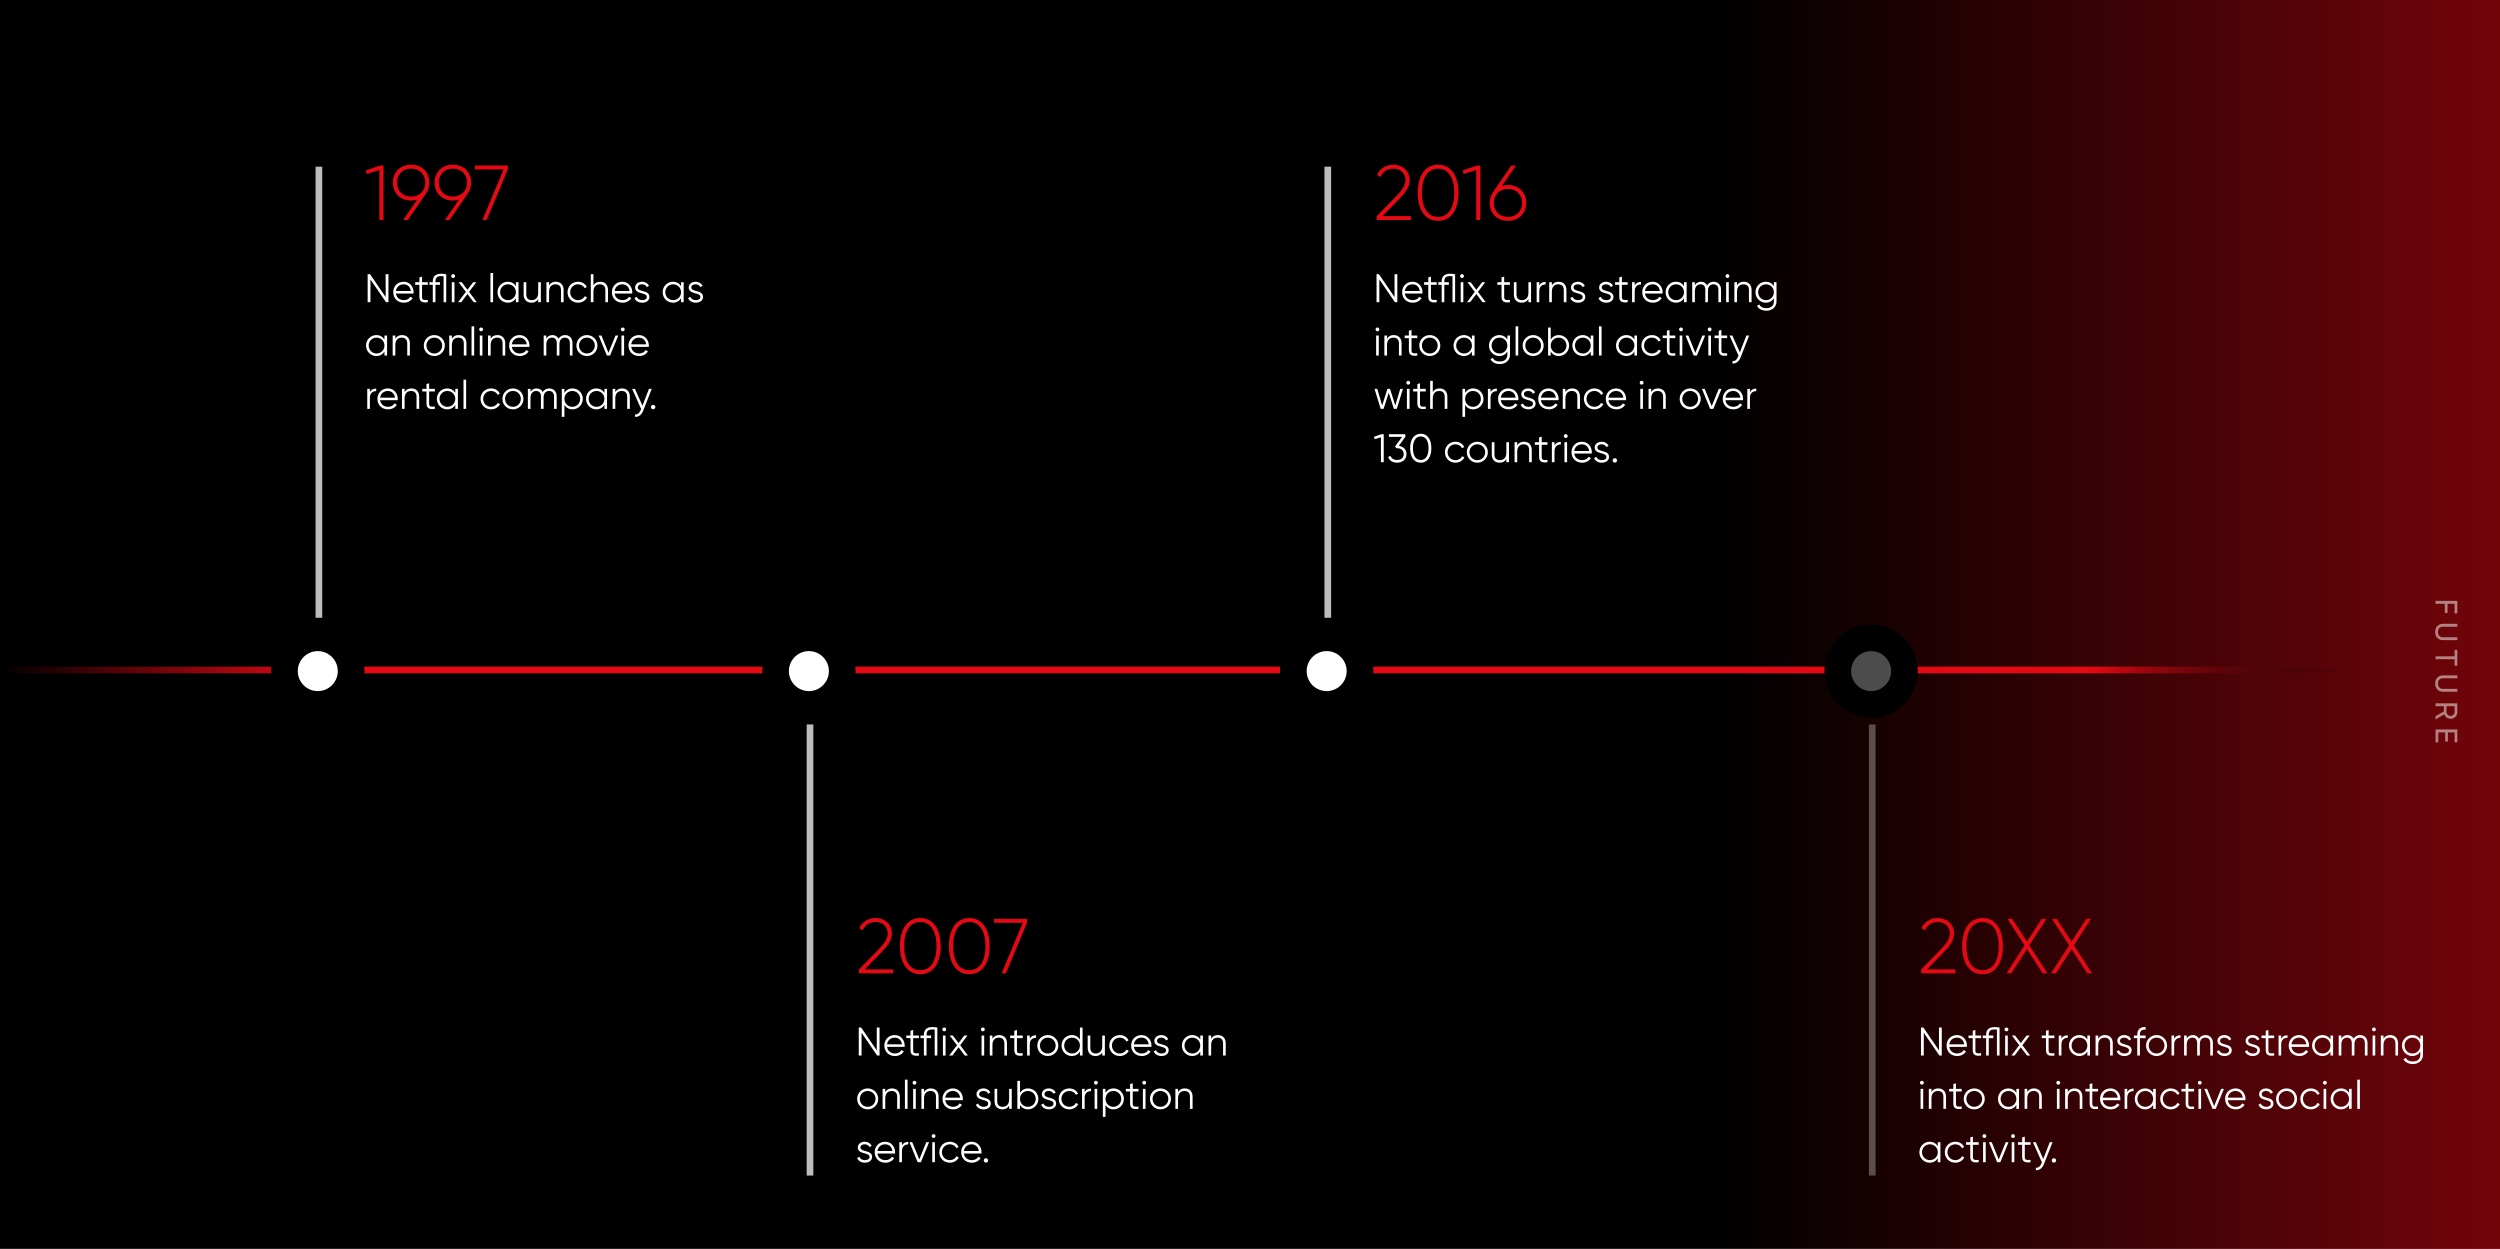 <svg width="1125" height="562" viewBox="0 0 1125 562" fill="none" xmlns="http://www.w3.org/2000/svg">
<rect width="1125" height="562" fill="black"/>
<rect x="722" width="403" height="562" fill="url(#paint0_linear)"/>
<rect y="300" width="1088" height="3" fill="url(#paint1_linear)"/>
<circle cx="143" cy="302" r="21" fill="black"/>
<circle cx="143" cy="302" r="9" fill="white"/>
<rect opacity="0.74" x="142" y="75" width="3" height="203" fill="white"/>
<circle cx="597" cy="302" r="21" fill="black"/>
<circle cx="597" cy="302" r="9" fill="white"/>
<rect opacity="0.74" x="596" y="75" width="3" height="203" fill="white"/>
<circle cx="364" cy="302" r="21" fill="black"/>
<circle cx="364" cy="302" r="9" fill="white"/>
<rect opacity="0.74" x="363" y="326" width="3" height="203" fill="white"/>
<circle cx="842" cy="302" r="21" fill="black"/>
<circle opacity="0.3" cx="842" cy="302" r="9" fill="white"/>
<rect opacity="0.3" x="841" y="326" width="3" height="203" fill="white"/>
<path d="M173.54 123.4V133.66L166.52 123.4H165.44V136H166.7V125.74L173.72 136H174.8V123.4H173.54ZM181.652 126.784C178.862 126.784 176.954 128.854 176.954 131.5C176.954 134.218 178.898 136.216 181.742 136.216C183.56 136.216 184.946 135.37 185.702 134.146L184.658 133.534C184.172 134.398 183.182 135.064 181.76 135.064C179.852 135.064 178.43 133.93 178.178 132.094H186.08C186.098 131.914 186.116 131.716 186.116 131.536C186.116 129.07 184.406 126.784 181.652 126.784ZM181.652 127.936C183.2 127.936 184.64 128.962 184.892 130.942H178.178C178.412 129.178 179.762 127.936 181.652 127.936ZM192.512 128.152V127H189.92V124.48L188.732 124.84V127H186.842V128.152H188.732V133.606C188.732 135.766 190.082 136.36 192.512 136V134.956C190.766 135.028 189.92 135.154 189.92 133.606V128.152H192.512ZM198.535 123.184C196.105 123.184 194.755 124.3 194.755 126.64V127H193.225V128.152H194.755V136H195.943V128.152H197.995V127H195.943V126.64C195.943 124.912 196.789 124.264 198.535 124.264C198.895 124.264 199.237 124.282 199.615 124.318V136H200.803V123.4C199.993 123.256 199.273 123.184 198.535 123.184ZM203.911 125.092C204.397 125.092 204.775 124.696 204.775 124.228C204.775 123.76 204.397 123.364 203.911 123.364C203.425 123.364 203.047 123.76 203.047 124.228C203.047 124.696 203.425 125.092 203.911 125.092ZM203.317 136H204.505V127H203.317V136ZM214.586 136L211.076 131.338L214.352 127H212.93L210.356 130.402L207.782 127H206.36L209.654 131.338L206.126 136H207.548L210.356 132.292L213.164 136H214.586ZM220.701 136H221.889V122.86H220.701V136ZM232.15 127V128.764C231.394 127.558 230.116 126.784 228.514 126.784C225.976 126.784 223.87 128.836 223.87 131.5C223.87 134.164 225.976 136.216 228.514 136.216C230.116 136.216 231.394 135.442 232.15 134.236V136H233.338V127H232.15ZM228.604 135.064C226.606 135.064 225.058 133.498 225.058 131.5C225.058 129.502 226.606 127.936 228.604 127.936C230.602 127.936 232.15 129.502 232.15 131.5C232.15 133.498 230.602 135.064 228.604 135.064ZM242.19 127V131.716C242.19 134.128 240.858 135.064 239.274 135.064C237.708 135.064 236.826 134.128 236.826 132.526V127H235.638V132.526C235.638 134.776 236.97 136.216 239.166 136.216C240.444 136.216 241.488 135.73 242.19 134.596V136H243.378V127H242.19ZM250.103 126.784C248.825 126.784 247.781 127.27 247.079 128.404V127H245.891V136H247.079V131.284C247.079 128.872 248.411 127.936 249.995 127.936C251.561 127.936 252.443 128.872 252.443 130.474V136H253.631V130.474C253.631 128.224 252.299 126.784 250.103 126.784ZM260.122 136.216C261.886 136.216 263.416 135.298 264.154 133.876L263.164 133.3C262.588 134.344 261.49 135.064 260.122 135.064C258.124 135.064 256.576 133.498 256.576 131.5C256.576 129.502 258.124 127.936 260.122 127.936C261.472 127.936 262.606 128.638 263.092 129.7L264.064 129.142C263.416 127.72 261.904 126.784 260.122 126.784C257.404 126.784 255.388 128.836 255.388 131.5C255.388 134.164 257.404 136.216 260.122 136.216ZM270.072 126.784C268.794 126.784 267.75 127.27 267.048 128.404V123.4H265.86V136H267.048V131.284C267.048 128.872 268.38 127.936 269.964 127.936C271.53 127.936 272.412 128.872 272.412 130.474V136H273.6V130.474C273.6 128.224 272.268 126.784 270.072 126.784ZM280.055 126.784C277.265 126.784 275.357 128.854 275.357 131.5C275.357 134.218 277.301 136.216 280.145 136.216C281.963 136.216 283.349 135.37 284.105 134.146L283.061 133.534C282.575 134.398 281.585 135.064 280.163 135.064C278.255 135.064 276.833 133.93 276.581 132.094H284.483C284.501 131.914 284.519 131.716 284.519 131.536C284.519 129.07 282.809 126.784 280.055 126.784ZM280.055 127.936C281.603 127.936 283.043 128.962 283.295 130.942H276.581C276.815 129.178 278.165 127.936 280.055 127.936ZM286.993 129.358C286.993 128.386 287.947 127.936 288.883 127.936C289.747 127.936 290.665 128.278 291.043 129.196L292.033 128.62C291.511 127.504 290.359 126.784 288.883 126.784C287.083 126.784 285.805 127.918 285.805 129.358C285.805 132.67 291.061 131.392 291.061 133.624C291.061 134.686 290.053 135.064 288.991 135.064C287.785 135.064 286.849 134.47 286.525 133.552L285.517 134.146C285.967 135.298 287.191 136.216 288.991 136.216C290.917 136.216 292.249 135.154 292.249 133.624C292.249 130.312 286.993 131.59 286.993 129.358ZM306.471 127V128.764C305.715 127.558 304.437 126.784 302.835 126.784C300.297 126.784 298.191 128.836 298.191 131.5C298.191 134.164 300.297 136.216 302.835 136.216C304.437 136.216 305.715 135.442 306.471 134.236V136H307.659V127H306.471ZM302.925 135.064C300.927 135.064 299.379 133.498 299.379 131.5C299.379 129.502 300.927 127.936 302.925 127.936C304.923 127.936 306.471 129.502 306.471 131.5C306.471 133.498 304.923 135.064 302.925 135.064ZM311.11 129.358C311.11 128.386 312.064 127.936 313 127.936C313.864 127.936 314.782 128.278 315.16 129.196L316.15 128.62C315.628 127.504 314.476 126.784 313 126.784C311.2 126.784 309.922 127.918 309.922 129.358C309.922 132.67 315.178 131.392 315.178 133.624C315.178 134.686 314.17 135.064 313.108 135.064C311.902 135.064 310.966 134.47 310.642 133.552L309.634 134.146C310.084 135.298 311.308 136.216 313.108 136.216C315.034 136.216 316.366 135.154 316.366 133.624C316.366 130.312 311.11 131.59 311.11 129.358ZM173 151V152.764C172.244 151.558 170.966 150.784 169.364 150.784C166.826 150.784 164.72 152.836 164.72 155.5C164.72 158.164 166.826 160.216 169.364 160.216C170.966 160.216 172.244 159.442 173 158.236V160H174.188V151H173ZM169.454 159.064C167.456 159.064 165.908 157.498 165.908 155.5C165.908 153.502 167.456 151.936 169.454 151.936C171.452 151.936 173 153.502 173 155.5C173 157.498 171.452 159.064 169.454 159.064ZM180.915 150.784C179.637 150.784 178.593 151.27 177.891 152.404V151H176.703V160H177.891V155.284C177.891 152.872 179.223 151.936 180.807 151.936C182.373 151.936 183.255 152.872 183.255 154.474V160H184.443V154.474C184.443 152.224 183.111 150.784 180.915 150.784ZM195.434 160.216C198.062 160.216 200.168 158.164 200.168 155.5C200.168 152.836 198.062 150.784 195.434 150.784C192.806 150.784 190.7 152.836 190.7 155.5C190.7 158.164 192.806 160.216 195.434 160.216ZM195.434 159.064C193.436 159.064 191.888 157.498 191.888 155.5C191.888 153.502 193.436 151.936 195.434 151.936C197.432 151.936 198.98 153.502 198.98 155.5C198.98 157.498 197.432 159.064 195.434 159.064ZM206.368 150.784C205.09 150.784 204.046 151.27 203.344 152.404V151H202.156V160H203.344V155.284C203.344 152.872 204.676 151.936 206.26 151.936C207.826 151.936 208.708 152.872 208.708 154.474V160H209.896V154.474C209.896 152.224 208.564 150.784 206.368 150.784ZM212.194 160H213.382V146.86H212.194V160ZM216.497 149.092C216.983 149.092 217.361 148.696 217.361 148.228C217.361 147.76 216.983 147.364 216.497 147.364C216.011 147.364 215.633 147.76 215.633 148.228C215.633 148.696 216.011 149.092 216.497 149.092ZM215.903 160H217.091V151H215.903V160ZM223.824 150.784C222.546 150.784 221.502 151.27 220.8 152.404V151H219.612V160H220.8V155.284C220.8 152.872 222.132 151.936 223.716 151.936C225.282 151.936 226.164 152.872 226.164 154.474V160H227.352V154.474C227.352 152.224 226.02 150.784 223.824 150.784ZM233.807 150.784C231.017 150.784 229.109 152.854 229.109 155.5C229.109 158.218 231.053 160.216 233.897 160.216C235.715 160.216 237.101 159.37 237.857 158.146L236.813 157.534C236.327 158.398 235.337 159.064 233.915 159.064C232.007 159.064 230.585 157.93 230.333 156.094H238.235C238.253 155.914 238.271 155.716 238.271 155.536C238.271 153.07 236.561 150.784 233.807 150.784ZM233.807 151.936C235.355 151.936 236.795 152.962 237.047 154.942H230.333C230.567 153.178 231.917 151.936 233.807 151.936ZM254.254 150.784C253.102 150.784 252.004 151.306 251.338 152.422C250.834 151.378 249.862 150.784 248.602 150.784C247.522 150.784 246.55 151.216 245.848 152.314V151H244.66V160H245.848V155.014C245.848 152.782 247.144 151.936 248.44 151.936C249.718 151.936 250.546 152.782 250.546 154.384V160H251.734V155.014C251.734 152.782 252.85 151.936 254.236 151.936C255.514 151.936 256.432 152.782 256.432 154.384V160H257.62V154.384C257.62 152.134 256.234 150.784 254.254 150.784ZM264.112 160.216C266.74 160.216 268.846 158.164 268.846 155.5C268.846 152.836 266.74 150.784 264.112 150.784C261.484 150.784 259.378 152.836 259.378 155.5C259.378 158.164 261.484 160.216 264.112 160.216ZM264.112 159.064C262.114 159.064 260.566 157.498 260.566 155.5C260.566 153.502 262.114 151.936 264.112 151.936C266.11 151.936 267.658 153.502 267.658 155.5C267.658 157.498 266.11 159.064 264.112 159.064ZM276.963 151L273.813 158.758L270.663 151H269.403L273.093 160H274.533L278.223 151H276.963ZM280.252 149.092C280.738 149.092 281.116 148.696 281.116 148.228C281.116 147.76 280.738 147.364 280.252 147.364C279.766 147.364 279.388 147.76 279.388 148.228C279.388 148.696 279.766 149.092 280.252 149.092ZM279.658 160H280.846V151H279.658V160ZM287.525 150.784C284.735 150.784 282.827 152.854 282.827 155.5C282.827 158.218 284.771 160.216 287.615 160.216C289.433 160.216 290.819 159.37 291.575 158.146L290.531 157.534C290.045 158.398 289.055 159.064 287.633 159.064C285.725 159.064 284.303 157.93 284.051 156.094H291.953C291.971 155.914 291.989 155.716 291.989 155.536C291.989 153.07 290.279 150.784 287.525 150.784ZM287.525 151.936C289.073 151.936 290.513 152.962 290.765 154.942H284.051C284.285 153.178 285.635 151.936 287.525 151.936ZM166.448 176.494V175H165.26V184H166.448V178.996C166.448 176.764 167.852 176.008 169.292 176.008V174.856C168.14 174.856 167.078 175.234 166.448 176.494ZM174.533 174.784C171.743 174.784 169.835 176.854 169.835 179.5C169.835 182.218 171.779 184.216 174.623 184.216C176.441 184.216 177.827 183.37 178.583 182.146L177.539 181.534C177.053 182.398 176.063 183.064 174.641 183.064C172.733 183.064 171.311 181.93 171.059 180.094H178.961C178.979 179.914 178.997 179.716 178.997 179.536C178.997 177.07 177.287 174.784 174.533 174.784ZM174.533 175.936C176.081 175.936 177.521 176.962 177.773 178.942H171.059C171.293 177.178 172.643 175.936 174.533 175.936ZM185.099 174.784C183.821 174.784 182.777 175.27 182.075 176.404V175H180.887V184H182.075V179.284C182.075 176.872 183.407 175.936 184.991 175.936C186.557 175.936 187.439 176.872 187.439 178.474V184H188.627V178.474C188.627 176.224 187.295 174.784 185.099 174.784ZM195.694 176.152V175H193.102V172.48L191.914 172.84V175H190.024V176.152H191.914V181.606C191.914 183.766 193.264 184.36 195.694 184V182.956C193.948 183.028 193.102 183.154 193.102 181.606V176.152H195.694ZM204.869 175V176.764C204.113 175.558 202.835 174.784 201.233 174.784C198.695 174.784 196.589 176.836 196.589 179.5C196.589 182.164 198.695 184.216 201.233 184.216C202.835 184.216 204.113 183.442 204.869 182.236V184H206.057V175H204.869ZM201.323 183.064C199.325 183.064 197.777 181.498 197.777 179.5C197.777 177.502 199.325 175.936 201.323 175.936C203.321 175.936 204.869 177.502 204.869 179.5C204.869 181.498 203.321 183.064 201.323 183.064ZM208.573 184H209.761V170.86H208.573V184ZM220.975 184.216C222.739 184.216 224.269 183.298 225.007 181.876L224.017 181.3C223.441 182.344 222.343 183.064 220.975 183.064C218.977 183.064 217.429 181.498 217.429 179.5C217.429 177.502 218.977 175.936 220.975 175.936C222.325 175.936 223.459 176.638 223.945 177.7L224.917 177.142C224.269 175.72 222.757 174.784 220.975 174.784C218.257 174.784 216.241 176.836 216.241 179.5C216.241 182.164 218.257 184.216 220.975 184.216ZM230.819 184.216C233.447 184.216 235.553 182.164 235.553 179.5C235.553 176.836 233.447 174.784 230.819 174.784C228.191 174.784 226.085 176.836 226.085 179.5C226.085 182.164 228.191 184.216 230.819 184.216ZM230.819 183.064C228.821 183.064 227.273 181.498 227.273 179.5C227.273 177.502 228.821 175.936 230.819 175.936C232.817 175.936 234.365 177.502 234.365 179.5C234.365 181.498 232.817 183.064 230.819 183.064ZM247.135 174.784C245.983 174.784 244.885 175.306 244.219 176.422C243.715 175.378 242.743 174.784 241.483 174.784C240.403 174.784 239.431 175.216 238.729 176.314V175H237.541V184H238.729V179.014C238.729 176.782 240.025 175.936 241.321 175.936C242.599 175.936 243.427 176.782 243.427 178.384V184H244.615V179.014C244.615 176.782 245.731 175.936 247.117 175.936C248.395 175.936 249.313 176.782 249.313 178.384V184H250.501V178.384C250.501 176.134 249.115 174.784 247.135 174.784ZM257.623 174.784C256.021 174.784 254.743 175.558 253.987 176.764V175H252.799V187.6H253.987V182.236C254.743 183.442 256.021 184.216 257.623 184.216C260.161 184.216 262.267 182.164 262.267 179.5C262.267 176.836 260.161 174.784 257.623 174.784ZM257.533 183.064C255.535 183.064 253.987 181.498 253.987 179.5C253.987 177.502 255.535 175.936 257.533 175.936C259.531 175.936 261.079 177.502 261.079 179.5C261.079 181.498 259.531 183.064 257.533 183.064ZM271.982 175V176.764C271.226 175.558 269.948 174.784 268.346 174.784C265.808 174.784 263.702 176.836 263.702 179.5C263.702 182.164 265.808 184.216 268.346 184.216C269.948 184.216 271.226 183.442 271.982 182.236V184H273.17V175H271.982ZM268.436 183.064C266.438 183.064 264.89 181.498 264.89 179.5C264.89 177.502 266.438 175.936 268.436 175.936C270.434 175.936 271.982 177.502 271.982 179.5C271.982 181.498 270.434 183.064 268.436 183.064ZM279.898 174.784C278.62 174.784 277.576 175.27 276.874 176.404V175H275.686V184H276.874V179.284C276.874 176.872 278.206 175.936 279.79 175.936C281.356 175.936 282.238 176.872 282.238 178.474V184H283.426V178.474C283.426 176.224 282.094 174.784 279.898 174.784ZM292.027 175L289.111 182.542L285.727 175H284.467L288.499 184.054L288.265 184.612C287.779 185.782 286.969 186.61 285.799 186.484V187.6C287.419 187.726 288.751 186.556 289.435 184.828L293.287 175H292.027ZM293.916 184.18C294.474 184.18 294.906 183.748 294.906 183.19C294.906 182.632 294.474 182.2 293.916 182.2C293.358 182.2 292.926 182.632 292.926 183.19C292.926 183.748 293.358 184.18 293.916 184.18Z" fill="white"/>
<path d="M171 74.5L164.595 76.705L165.05 78.315L170.72 76.53V99H172.575V74.5H171ZM193.226 82.165C193.226 77.405 189.761 74.115 185.001 74.115C180.241 74.115 176.776 77.405 176.776 82.165C176.776 86.96 180.241 90.25 185.001 90.25C185.946 90.25 186.856 90.11 187.696 89.865L181.431 99H183.531L191.721 87.065C192.666 85.735 193.226 84.09 193.226 82.165ZM178.666 82.165C178.666 78.525 181.116 75.9 185.001 75.9C188.886 75.9 191.371 78.525 191.371 82.165C191.371 85.84 188.886 88.465 185.001 88.465C181.116 88.465 178.666 85.84 178.666 82.165ZM212.025 82.165C212.025 77.405 208.56 74.115 203.8 74.115C199.04 74.115 195.575 77.405 195.575 82.165C195.575 86.96 199.04 90.25 203.8 90.25C204.745 90.25 205.655 90.11 206.495 89.865L200.23 99H202.33L210.52 87.065C211.465 85.735 212.025 84.09 212.025 82.165ZM197.465 82.165C197.465 78.525 199.915 75.9 203.8 75.9C207.685 75.9 210.17 78.525 210.17 82.165C210.17 85.84 207.685 88.465 203.8 88.465C199.915 88.465 197.465 85.84 197.465 82.165ZM213.682 74.5V76.25H226.597L217.077 99H219.002L228.522 76.25V74.5H213.682Z" fill="#E50914"/>
<path d="M394.54 462.4V472.66L387.52 462.4H386.44V475H387.7V464.74L394.72 475H395.8V462.4H394.54ZM402.652 465.784C399.862 465.784 397.954 467.854 397.954 470.5C397.954 473.218 399.898 475.216 402.742 475.216C404.56 475.216 405.946 474.37 406.702 473.146L405.658 472.534C405.172 473.398 404.182 474.064 402.76 474.064C400.852 474.064 399.43 472.93 399.178 471.094H407.08C407.098 470.914 407.116 470.716 407.116 470.536C407.116 468.07 405.406 465.784 402.652 465.784ZM402.652 466.936C404.2 466.936 405.64 467.962 405.892 469.942H399.178C399.412 468.178 400.762 466.936 402.652 466.936ZM413.512 467.152V466H410.92V463.48L409.732 463.84V466H407.842V467.152H409.732V472.606C409.732 474.766 411.082 475.36 413.512 475V473.956C411.766 474.028 410.92 474.154 410.92 472.606V467.152H413.512ZM419.535 462.184C417.105 462.184 415.755 463.3 415.755 465.64V466H414.225V467.152H415.755V475H416.943V467.152H418.995V466H416.943V465.64C416.943 463.912 417.789 463.264 419.535 463.264C419.895 463.264 420.237 463.282 420.615 463.318V475H421.803V462.4C420.993 462.256 420.273 462.184 419.535 462.184ZM424.911 464.092C425.397 464.092 425.775 463.696 425.775 463.228C425.775 462.76 425.397 462.364 424.911 462.364C424.425 462.364 424.047 462.76 424.047 463.228C424.047 463.696 424.425 464.092 424.911 464.092ZM424.317 475H425.505V466H424.317V475ZM435.586 475L432.076 470.338L435.352 466H433.93L431.356 469.402L428.782 466H427.36L430.654 470.338L427.126 475H428.548L431.356 471.292L434.164 475H435.586ZM442.295 464.092C442.781 464.092 443.159 463.696 443.159 463.228C443.159 462.76 442.781 462.364 442.295 462.364C441.809 462.364 441.431 462.76 441.431 463.228C441.431 463.696 441.809 464.092 442.295 464.092ZM441.701 475H442.889V466H441.701V475ZM449.622 465.784C448.344 465.784 447.3 466.27 446.598 467.404V466H445.41V475H446.598V470.284C446.598 467.872 447.93 466.936 449.514 466.936C451.08 466.936 451.962 467.872 451.962 469.474V475H453.15V469.474C453.15 467.224 451.818 465.784 449.622 465.784ZM460.218 467.152V466H457.626V463.48L456.438 463.84V466H454.548V467.152H456.438V472.606C456.438 474.766 457.788 475.36 460.218 475V473.956C458.472 474.028 457.626 474.154 457.626 472.606V467.152H460.218ZM463.386 467.494V466H462.198V475H463.386V469.996C463.386 467.764 464.79 467.008 466.229 467.008V465.856C465.078 465.856 464.016 466.234 463.386 467.494ZM471.507 475.216C474.135 475.216 476.241 473.164 476.241 470.5C476.241 467.836 474.135 465.784 471.507 465.784C468.879 465.784 466.773 467.836 466.773 470.5C466.773 473.164 468.879 475.216 471.507 475.216ZM471.507 474.064C469.509 474.064 467.961 472.498 467.961 470.5C467.961 468.502 469.509 466.936 471.507 466.936C473.505 466.936 475.053 468.502 475.053 470.5C475.053 472.498 473.505 474.064 471.507 474.064ZM485.969 462.4V467.764C485.213 466.558 483.935 465.784 482.333 465.784C479.795 465.784 477.689 467.836 477.689 470.5C477.689 473.164 479.795 475.216 482.333 475.216C483.935 475.216 485.213 474.442 485.969 473.236V475H487.157V462.4H485.969ZM482.423 474.064C480.425 474.064 478.877 472.498 478.877 470.5C478.877 468.502 480.425 466.936 482.423 466.936C484.421 466.936 485.969 468.502 485.969 470.5C485.969 472.498 484.421 474.064 482.423 474.064ZM496.008 466V470.716C496.008 473.128 494.676 474.064 493.092 474.064C491.526 474.064 490.644 473.128 490.644 471.526V466H489.456V471.526C489.456 473.776 490.788 475.216 492.984 475.216C494.262 475.216 495.306 474.73 496.008 473.596V475H497.196V466H496.008ZM503.903 475.216C505.667 475.216 507.197 474.298 507.935 472.876L506.945 472.3C506.369 473.344 505.271 474.064 503.903 474.064C501.905 474.064 500.357 472.498 500.357 470.5C500.357 468.502 501.905 466.936 503.903 466.936C505.253 466.936 506.387 467.638 506.873 468.7L507.845 468.142C507.197 466.72 505.685 465.784 503.903 465.784C501.185 465.784 499.169 467.836 499.169 470.5C499.169 473.164 501.185 475.216 503.903 475.216ZM513.711 465.784C510.921 465.784 509.013 467.854 509.013 470.5C509.013 473.218 510.957 475.216 513.801 475.216C515.619 475.216 517.005 474.37 517.761 473.146L516.717 472.534C516.231 473.398 515.241 474.064 513.819 474.064C511.911 474.064 510.489 472.93 510.237 471.094H518.139C518.157 470.914 518.175 470.716 518.175 470.536C518.175 468.07 516.465 465.784 513.711 465.784ZM513.711 466.936C515.259 466.936 516.699 467.962 516.951 469.942H510.237C510.471 468.178 511.821 466.936 513.711 466.936ZM520.649 468.358C520.649 467.386 521.603 466.936 522.539 466.936C523.403 466.936 524.321 467.278 524.699 468.196L525.689 467.62C525.167 466.504 524.015 465.784 522.539 465.784C520.739 465.784 519.461 466.918 519.461 468.358C519.461 471.67 524.717 470.392 524.717 472.624C524.717 473.686 523.709 474.064 522.647 474.064C521.441 474.064 520.505 473.47 520.181 472.552L519.173 473.146C519.623 474.298 520.847 475.216 522.647 475.216C524.573 475.216 525.905 474.154 525.905 472.624C525.905 469.312 520.649 470.59 520.649 468.358ZM540.127 466V467.764C539.371 466.558 538.093 465.784 536.491 465.784C533.953 465.784 531.847 467.836 531.847 470.5C531.847 473.164 533.953 475.216 536.491 475.216C538.093 475.216 539.371 474.442 540.127 473.236V475H541.315V466H540.127ZM536.581 474.064C534.583 474.064 533.035 472.498 533.035 470.5C533.035 468.502 534.583 466.936 536.581 466.936C538.579 466.936 540.127 468.502 540.127 470.5C540.127 472.498 538.579 474.064 536.581 474.064ZM548.042 465.784C546.764 465.784 545.72 466.27 545.018 467.404V466H543.83V475H545.018V470.284C545.018 467.872 546.35 466.936 547.934 466.936C549.5 466.936 550.382 467.872 550.382 469.474V475H551.57V469.474C551.57 467.224 550.238 465.784 548.042 465.784ZM390.454 499.216C393.082 499.216 395.188 497.164 395.188 494.5C395.188 491.836 393.082 489.784 390.454 489.784C387.826 489.784 385.72 491.836 385.72 494.5C385.72 497.164 387.826 499.216 390.454 499.216ZM390.454 498.064C388.456 498.064 386.908 496.498 386.908 494.5C386.908 492.502 388.456 490.936 390.454 490.936C392.452 490.936 394 492.502 394 494.5C394 496.498 392.452 498.064 390.454 498.064ZM401.388 489.784C400.11 489.784 399.066 490.27 398.364 491.404V490H397.176V499H398.364V494.284C398.364 491.872 399.696 490.936 401.28 490.936C402.846 490.936 403.728 491.872 403.728 493.474V499H404.916V493.474C404.916 491.224 403.584 489.784 401.388 489.784ZM407.213 499H408.401V485.86H407.213V499ZM411.516 488.092C412.002 488.092 412.38 487.696 412.38 487.228C412.38 486.76 412.002 486.364 411.516 486.364C411.03 486.364 410.652 486.76 410.652 487.228C410.652 487.696 411.03 488.092 411.516 488.092ZM410.922 499H412.11V490H410.922V499ZM418.843 489.784C417.565 489.784 416.521 490.27 415.819 491.404V490H414.631V499H415.819V494.284C415.819 491.872 417.151 490.936 418.735 490.936C420.301 490.936 421.183 491.872 421.183 493.474V499H422.371V493.474C422.371 491.224 421.039 489.784 418.843 489.784ZM428.826 489.784C426.036 489.784 424.128 491.854 424.128 494.5C424.128 497.218 426.072 499.216 428.916 499.216C430.734 499.216 432.12 498.37 432.876 497.146L431.832 496.534C431.346 497.398 430.356 498.064 428.934 498.064C427.026 498.064 425.604 496.93 425.352 495.094H433.254C433.272 494.914 433.29 494.716 433.29 494.536C433.29 492.07 431.58 489.784 428.826 489.784ZM428.826 490.936C430.374 490.936 431.814 491.962 432.066 493.942H425.352C425.586 492.178 426.936 490.936 428.826 490.936ZM440.616 492.358C440.616 491.386 441.57 490.936 442.506 490.936C443.37 490.936 444.288 491.278 444.666 492.196L445.656 491.62C445.134 490.504 443.982 489.784 442.506 489.784C440.706 489.784 439.428 490.918 439.428 492.358C439.428 495.67 444.684 494.392 444.684 496.624C444.684 497.686 443.676 498.064 442.614 498.064C441.408 498.064 440.472 497.47 440.148 496.552L439.14 497.146C439.59 498.298 440.814 499.216 442.614 499.216C444.54 499.216 445.872 498.154 445.872 496.624C445.872 493.312 440.616 494.59 440.616 492.358ZM454.102 490V494.716C454.102 497.128 452.77 498.064 451.186 498.064C449.62 498.064 448.738 497.128 448.738 495.526V490H447.55V495.526C447.55 497.776 448.882 499.216 451.078 499.216C452.356 499.216 453.4 498.73 454.102 497.596V499H455.29V490H454.102ZM462.627 489.784C461.025 489.784 459.747 490.558 458.991 491.764V486.4H457.803V499H458.991V497.236C459.747 498.442 461.025 499.216 462.627 499.216C465.165 499.216 467.271 497.164 467.271 494.5C467.271 491.836 465.165 489.784 462.627 489.784ZM462.537 498.064C460.539 498.064 458.991 496.498 458.991 494.5C458.991 492.502 460.539 490.936 462.537 490.936C464.535 490.936 466.083 492.502 466.083 494.5C466.083 496.498 464.535 498.064 462.537 498.064ZM470.007 492.358C470.007 491.386 470.961 490.936 471.897 490.936C472.761 490.936 473.679 491.278 474.057 492.196L475.047 491.62C474.525 490.504 473.373 489.784 471.897 489.784C470.097 489.784 468.819 490.918 468.819 492.358C468.819 495.67 474.075 494.392 474.075 496.624C474.075 497.686 473.067 498.064 472.005 498.064C470.799 498.064 469.863 497.47 469.539 496.552L468.531 497.146C468.981 498.298 470.205 499.216 472.005 499.216C473.931 499.216 475.263 498.154 475.263 496.624C475.263 493.312 470.007 494.59 470.007 492.358ZM481.175 499.216C482.939 499.216 484.469 498.298 485.207 496.876L484.217 496.3C483.641 497.344 482.543 498.064 481.175 498.064C479.177 498.064 477.629 496.498 477.629 494.5C477.629 492.502 479.177 490.936 481.175 490.936C482.525 490.936 483.659 491.638 484.145 492.7L485.117 492.142C484.469 490.72 482.957 489.784 481.175 489.784C478.457 489.784 476.441 491.836 476.441 494.5C476.441 497.164 478.457 499.216 481.175 499.216ZM488.1 491.494V490H486.912V499H488.1V493.996C488.1 491.764 489.504 491.008 490.944 491.008V489.856C489.792 489.856 488.73 490.234 488.1 491.494ZM493.167 488.092C493.653 488.092 494.031 487.696 494.031 487.228C494.031 486.76 493.653 486.364 493.167 486.364C492.681 486.364 492.303 486.76 492.303 487.228C492.303 487.696 492.681 488.092 493.167 488.092ZM492.573 499H493.761V490H492.573V499ZM501.105 489.784C499.503 489.784 498.225 490.558 497.469 491.764V490H496.281V502.6H497.469V497.236C498.225 498.442 499.503 499.216 501.105 499.216C503.643 499.216 505.749 497.164 505.749 494.5C505.749 491.836 503.643 489.784 501.105 489.784ZM501.015 498.064C499.017 498.064 497.469 496.498 497.469 494.5C497.469 492.502 499.017 490.936 501.015 490.936C503.013 490.936 504.561 492.502 504.561 494.5C504.561 496.498 503.013 498.064 501.015 498.064ZM512.319 491.152V490H509.727V487.48L508.539 487.84V490H506.649V491.152H508.539V496.606C508.539 498.766 509.889 499.36 512.319 499V497.956C510.573 498.028 509.727 498.154 509.727 496.606V491.152H512.319ZM514.893 488.092C515.379 488.092 515.757 487.696 515.757 487.228C515.757 486.76 515.379 486.364 514.893 486.364C514.407 486.364 514.029 486.76 514.029 487.228C514.029 487.696 514.407 488.092 514.893 488.092ZM514.299 499H515.487V490H514.299V499ZM522.202 499.216C524.83 499.216 526.936 497.164 526.936 494.5C526.936 491.836 524.83 489.784 522.202 489.784C519.574 489.784 517.468 491.836 517.468 494.5C517.468 497.164 519.574 499.216 522.202 499.216ZM522.202 498.064C520.204 498.064 518.656 496.498 518.656 494.5C518.656 492.502 520.204 490.936 522.202 490.936C524.2 490.936 525.748 492.502 525.748 494.5C525.748 496.498 524.2 498.064 522.202 498.064ZM533.136 489.784C531.858 489.784 530.814 490.27 530.112 491.404V490H528.924V499H530.112V494.284C530.112 491.872 531.444 490.936 533.028 490.936C534.594 490.936 535.476 491.872 535.476 493.474V499H536.664V493.474C536.664 491.224 535.332 489.784 533.136 489.784ZM387.196 516.358C387.196 515.386 388.15 514.936 389.086 514.936C389.95 514.936 390.868 515.278 391.246 516.196L392.236 515.62C391.714 514.504 390.562 513.784 389.086 513.784C387.286 513.784 386.008 514.918 386.008 516.358C386.008 519.67 391.264 518.392 391.264 520.624C391.264 521.686 390.256 522.064 389.194 522.064C387.988 522.064 387.052 521.47 386.728 520.552L385.72 521.146C386.17 522.298 387.394 523.216 389.194 523.216C391.12 523.216 392.452 522.154 392.452 520.624C392.452 517.312 387.196 518.59 387.196 516.358ZM398.328 513.784C395.538 513.784 393.63 515.854 393.63 518.5C393.63 521.218 395.574 523.216 398.418 523.216C400.236 523.216 401.622 522.37 402.378 521.146L401.334 520.534C400.848 521.398 399.858 522.064 398.436 522.064C396.528 522.064 395.106 520.93 394.854 519.094H402.756C402.774 518.914 402.792 518.716 402.792 518.536C402.792 516.07 401.082 513.784 398.328 513.784ZM398.328 514.936C399.876 514.936 401.316 515.962 401.568 517.942H394.854C395.088 516.178 396.438 514.936 398.328 514.936ZM405.87 515.494V514H404.682V523H405.87V517.996C405.87 515.764 407.274 515.008 408.714 515.008V513.856C407.562 513.856 406.5 514.234 405.87 515.494ZM416.822 514L413.672 521.758L410.522 514H409.262L412.952 523H414.392L418.082 514H416.822ZM420.112 512.092C420.598 512.092 420.976 511.696 420.976 511.228C420.976 510.76 420.598 510.364 420.112 510.364C419.626 510.364 419.248 510.76 419.248 511.228C419.248 511.696 419.626 512.092 420.112 512.092ZM419.518 523H420.706V514H419.518V523ZM427.421 523.216C429.185 523.216 430.715 522.298 431.453 520.876L430.463 520.3C429.887 521.344 428.789 522.064 427.421 522.064C425.423 522.064 423.875 520.498 423.875 518.5C423.875 516.502 425.423 514.936 427.421 514.936C428.771 514.936 429.905 515.638 430.391 516.7L431.363 516.142C430.715 514.72 429.203 513.784 427.421 513.784C424.703 513.784 422.687 515.836 422.687 518.5C422.687 521.164 424.703 523.216 427.421 523.216ZM437.229 513.784C434.439 513.784 432.531 515.854 432.531 518.5C432.531 521.218 434.475 523.216 437.319 523.216C439.137 523.216 440.523 522.37 441.279 521.146L440.235 520.534C439.749 521.398 438.759 522.064 437.337 522.064C435.429 522.064 434.007 520.93 433.755 519.094H441.657C441.675 518.914 441.693 518.716 441.693 518.536C441.693 516.07 439.983 513.784 437.229 513.784ZM437.229 514.936C438.777 514.936 440.217 515.962 440.469 517.942H433.755C433.989 516.178 435.339 514.936 437.229 514.936ZM443.672 523.18C444.23 523.18 444.662 522.748 444.662 522.19C444.662 521.632 444.23 521.2 443.672 521.2C443.114 521.2 442.682 521.632 442.682 522.19C442.682 522.748 443.114 523.18 443.672 523.18Z" fill="white"/>
<path d="M386.505 438H401.905V436.215H389.165L396.76 428.41C399.245 425.89 401.345 423.195 401.345 420.15C401.345 415.6 397.81 413.115 394.065 413.115C390.88 413.115 388.115 414.655 386.645 417.665L388.22 418.61C389.375 416.16 391.405 414.9 394.065 414.9C397.04 414.9 399.455 416.79 399.455 420.15C399.455 422.565 397.635 424.875 395.5 427.08L386.505 436.32V438ZM414.14 438.385C420.02 438.385 423.31 433.31 423.31 425.75C423.31 418.19 420.02 413.115 414.14 413.115C408.26 413.115 404.97 418.19 404.97 425.75C404.97 433.31 408.26 438.385 414.14 438.385ZM414.14 436.6C409.59 436.6 406.86 432.61 406.86 425.75C406.86 418.89 409.59 414.9 414.14 414.9C418.69 414.9 421.42 418.89 421.42 425.75C421.42 432.61 418.69 436.6 414.14 436.6ZM436.186 438.385C442.066 438.385 445.356 433.31 445.356 425.75C445.356 418.19 442.066 413.115 436.186 413.115C430.306 413.115 427.016 418.19 427.016 425.75C427.016 433.31 430.306 438.385 436.186 438.385ZM436.186 436.6C431.636 436.6 428.906 432.61 428.906 425.75C428.906 418.89 431.636 414.9 436.186 414.9C440.736 414.9 443.466 418.89 443.466 425.75C443.466 432.61 440.736 436.6 436.186 436.6ZM447.328 413.5V415.25H460.243L450.723 438H452.648L462.168 415.25V413.5H447.328Z" fill="#E50914"/>
<path d="M872.54 462.4V472.66L865.52 462.4H864.44V475H865.7V464.74L872.72 475H873.8V462.4H872.54ZM880.652 465.784C877.862 465.784 875.954 467.854 875.954 470.5C875.954 473.218 877.898 475.216 880.742 475.216C882.56 475.216 883.946 474.37 884.702 473.146L883.658 472.534C883.172 473.398 882.182 474.064 880.76 474.064C878.852 474.064 877.43 472.93 877.178 471.094H885.08C885.098 470.914 885.116 470.716 885.116 470.536C885.116 468.07 883.406 465.784 880.652 465.784ZM880.652 466.936C882.2 466.936 883.64 467.962 883.892 469.942H877.178C877.412 468.178 878.762 466.936 880.652 466.936ZM891.512 467.152V466H888.92V463.48L887.732 463.84V466H885.842V467.152H887.732V472.606C887.732 474.766 889.082 475.36 891.512 475V473.956C889.766 474.028 888.92 474.154 888.92 472.606V467.152H891.512ZM897.535 462.184C895.105 462.184 893.755 463.3 893.755 465.64V466H892.225V467.152H893.755V475H894.943V467.152H896.995V466H894.943V465.64C894.943 463.912 895.789 463.264 897.535 463.264C897.895 463.264 898.237 463.282 898.615 463.318V475H899.803V462.4C898.993 462.256 898.273 462.184 897.535 462.184ZM902.911 464.092C903.397 464.092 903.775 463.696 903.775 463.228C903.775 462.76 903.397 462.364 902.911 462.364C902.425 462.364 902.047 462.76 902.047 463.228C902.047 463.696 902.425 464.092 902.911 464.092ZM902.317 475H903.505V466H902.317V475ZM913.586 475L910.076 470.338L913.352 466H911.93L909.356 469.402L906.782 466H905.36L908.654 470.338L905.126 475H906.548L909.356 471.292L912.164 475H913.586ZM924.471 467.152V466H921.879V463.48L920.691 463.84V466H918.801V467.152H920.691V472.606C920.691 474.766 922.041 475.36 924.471 475V473.956C922.725 474.028 921.879 474.154 921.879 472.606V467.152H924.471ZM927.639 467.494V466H926.451V475H927.639V469.996C927.639 467.764 929.043 467.008 930.483 467.008V465.856C929.331 465.856 928.269 466.234 927.639 467.494ZM939.307 466V467.764C938.551 466.558 937.273 465.784 935.671 465.784C933.133 465.784 931.027 467.836 931.027 470.5C931.027 473.164 933.133 475.216 935.671 475.216C937.273 475.216 938.551 474.442 939.307 473.236V475H940.495V466H939.307ZM935.761 474.064C933.763 474.064 932.215 472.498 932.215 470.5C932.215 468.502 933.763 466.936 935.761 466.936C937.759 466.936 939.307 468.502 939.307 470.5C939.307 472.498 937.759 474.064 935.761 474.064ZM947.222 465.784C945.944 465.784 944.9 466.27 944.198 467.404V466H943.01V475H944.198V470.284C944.198 467.872 945.53 466.936 947.114 466.936C948.68 466.936 949.562 467.872 949.562 469.474V475H950.75V469.474C950.75 467.224 949.418 465.784 947.222 465.784ZM953.983 468.358C953.983 467.386 954.937 466.936 955.873 466.936C956.737 466.936 957.655 467.278 958.033 468.196L959.023 467.62C958.501 466.504 957.349 465.784 955.873 465.784C954.073 465.784 952.795 466.918 952.795 468.358C952.795 471.67 958.051 470.392 958.051 472.624C958.051 473.686 957.043 474.064 955.981 474.064C954.775 474.064 953.839 473.47 953.515 472.552L952.507 473.146C952.957 474.298 954.181 475.216 955.981 475.216C957.907 475.216 959.239 474.154 959.239 472.624C959.239 469.312 953.983 470.59 953.983 468.358ZM965.545 463.336V462.184C963.115 462.004 961.765 463.3 961.765 465.64V466H960.235V467.152H961.765V475H962.953V467.152H965.545V466H962.953V465.64C962.953 463.912 963.799 463.192 965.545 463.336ZM970.46 475.216C973.088 475.216 975.194 473.164 975.194 470.5C975.194 467.836 973.088 465.784 970.46 465.784C967.832 465.784 965.726 467.836 965.726 470.5C965.726 473.164 967.832 475.216 970.46 475.216ZM970.46 474.064C968.462 474.064 966.914 472.498 966.914 470.5C966.914 468.502 968.462 466.936 970.46 466.936C972.458 466.936 974.006 468.502 974.006 470.5C974.006 472.498 972.458 474.064 970.46 474.064ZM978.37 467.494V466H977.182V475H978.37V469.996C978.37 467.764 979.774 467.008 981.214 467.008V465.856C980.062 465.856 979 466.234 978.37 467.494ZM992.436 465.784C991.284 465.784 990.186 466.306 989.52 467.422C989.016 466.378 988.044 465.784 986.784 465.784C985.704 465.784 984.732 466.216 984.03 467.314V466H982.842V475H984.03V470.014C984.03 467.782 985.326 466.936 986.622 466.936C987.9 466.936 988.728 467.782 988.728 469.384V475H989.916V470.014C989.916 467.782 991.032 466.936 992.418 466.936C993.696 466.936 994.614 467.782 994.614 469.384V475H995.802V469.384C995.802 467.134 994.416 465.784 992.436 465.784ZM999.036 468.358C999.036 467.386 999.99 466.936 1000.93 466.936C1001.79 466.936 1002.71 467.278 1003.09 468.196L1004.08 467.62C1003.55 466.504 1002.4 465.784 1000.93 465.784C999.126 465.784 997.848 466.918 997.848 468.358C997.848 471.67 1003.1 470.392 1003.1 472.624C1003.1 473.686 1002.1 474.064 1001.03 474.064C999.828 474.064 998.892 473.47 998.568 472.552L997.56 473.146C998.01 474.298 999.234 475.216 1001.03 475.216C1002.96 475.216 1004.29 474.154 1004.29 472.624C1004.29 469.312 999.036 470.59 999.036 468.358ZM1011.71 468.358C1011.71 467.386 1012.66 466.936 1013.6 466.936C1014.46 466.936 1015.38 467.278 1015.76 468.196L1016.75 467.62C1016.23 466.504 1015.08 465.784 1013.6 465.784C1011.8 465.784 1010.52 466.918 1010.52 468.358C1010.52 471.67 1015.78 470.392 1015.78 472.624C1015.78 473.686 1014.77 474.064 1013.71 474.064C1012.5 474.064 1011.57 473.47 1011.24 472.552L1010.23 473.146C1010.68 474.298 1011.91 475.216 1013.71 475.216C1015.63 475.216 1016.97 474.154 1016.97 472.624C1016.97 469.312 1011.71 470.59 1011.71 468.358ZM1023.37 467.152V466H1020.77V463.48L1019.59 463.84V466H1017.7V467.152H1019.59V472.606C1019.59 474.766 1020.94 475.36 1023.37 475V473.956C1021.62 474.028 1020.77 474.154 1020.77 472.606V467.152H1023.37ZM1026.53 467.494V466H1025.35V475H1026.53V469.996C1026.53 467.764 1027.94 467.008 1029.38 467.008V465.856C1028.23 465.856 1027.16 466.234 1026.53 467.494ZM1034.62 465.784C1031.83 465.784 1029.92 467.854 1029.92 470.5C1029.92 473.218 1031.87 475.216 1034.71 475.216C1036.53 475.216 1037.91 474.37 1038.67 473.146L1037.63 472.534C1037.14 473.398 1036.15 474.064 1034.73 474.064C1032.82 474.064 1031.4 472.93 1031.15 471.094H1039.05C1039.07 470.914 1039.08 470.716 1039.08 470.536C1039.08 468.07 1037.37 465.784 1034.62 465.784ZM1034.62 466.936C1036.17 466.936 1037.61 467.962 1037.86 469.942H1031.15C1031.38 468.178 1032.73 466.936 1034.62 466.936ZM1048.71 466V467.764C1047.96 466.558 1046.68 465.784 1045.08 465.784C1042.54 465.784 1040.43 467.836 1040.43 470.5C1040.43 473.164 1042.54 475.216 1045.08 475.216C1046.68 475.216 1047.96 474.442 1048.71 473.236V475H1049.9V466H1048.71ZM1045.17 474.064C1043.17 474.064 1041.62 472.498 1041.62 470.5C1041.62 468.502 1043.17 466.936 1045.17 466.936C1047.16 466.936 1048.71 468.502 1048.71 470.5C1048.71 472.498 1047.16 474.064 1045.17 474.064ZM1062.01 465.784C1060.86 465.784 1059.76 466.306 1059.09 467.422C1058.59 466.378 1057.62 465.784 1056.36 465.784C1055.28 465.784 1054.31 466.216 1053.6 467.314V466H1052.42V475H1053.6V470.014C1053.6 467.782 1054.9 466.936 1056.2 466.936C1057.47 466.936 1058.3 467.782 1058.3 469.384V475H1059.49V470.014C1059.49 467.782 1060.61 466.936 1061.99 466.936C1063.27 466.936 1064.19 467.782 1064.19 469.384V475H1065.38V469.384C1065.38 467.134 1063.99 465.784 1062.01 465.784ZM1068.27 464.092C1068.75 464.092 1069.13 463.696 1069.13 463.228C1069.13 462.76 1068.75 462.364 1068.27 462.364C1067.78 462.364 1067.4 462.76 1067.4 463.228C1067.4 463.696 1067.78 464.092 1068.27 464.092ZM1067.67 475H1068.86V466H1067.67V475ZM1075.6 465.784C1074.32 465.784 1073.27 466.27 1072.57 467.404V466H1071.38V475H1072.57V470.284C1072.57 467.872 1073.9 466.936 1075.49 466.936C1077.05 466.936 1077.94 467.872 1077.94 469.474V475H1079.12V469.474C1079.12 467.224 1077.79 465.784 1075.6 465.784ZM1089.16 466V467.764C1088.4 466.558 1087.13 465.784 1085.52 465.784C1082.99 465.784 1080.88 467.836 1080.88 470.5C1080.88 473.164 1082.99 475.216 1085.52 475.216C1087.13 475.216 1088.4 474.442 1089.16 473.236V474.64C1089.16 476.476 1087.92 477.664 1085.83 477.664C1083.89 477.664 1083.06 476.944 1082.61 476.026L1081.56 476.62C1082.27 478.024 1083.76 478.816 1085.83 478.816C1088.15 478.816 1090.35 477.376 1090.35 474.64V466H1089.16ZM1085.61 474.064C1083.62 474.064 1082.07 472.498 1082.07 470.5C1082.07 468.502 1083.62 466.936 1085.61 466.936C1087.61 466.936 1089.16 468.502 1089.16 470.5C1089.16 472.498 1087.61 474.064 1085.61 474.064ZM864.854 488.092C865.34 488.092 865.718 487.696 865.718 487.228C865.718 486.76 865.34 486.364 864.854 486.364C864.368 486.364 863.99 486.76 863.99 487.228C863.99 487.696 864.368 488.092 864.854 488.092ZM864.26 499H865.448V490H864.26V499ZM872.181 489.784C870.903 489.784 869.859 490.27 869.157 491.404V490H867.969V499H869.157V494.284C869.157 491.872 870.489 490.936 872.073 490.936C873.639 490.936 874.521 491.872 874.521 493.474V499H875.709V493.474C875.709 491.224 874.377 489.784 872.181 489.784ZM882.776 491.152V490H880.184V487.48L878.996 487.84V490H877.106V491.152H878.996V496.606C878.996 498.766 880.346 499.36 882.776 499V497.956C881.03 498.028 880.184 498.154 880.184 496.606V491.152H882.776ZM888.405 499.216C891.033 499.216 893.139 497.164 893.139 494.5C893.139 491.836 891.033 489.784 888.405 489.784C885.777 489.784 883.671 491.836 883.671 494.5C883.671 497.164 885.777 499.216 888.405 499.216ZM888.405 498.064C886.407 498.064 884.859 496.498 884.859 494.5C884.859 492.502 886.407 490.936 888.405 490.936C890.403 490.936 891.951 492.502 891.951 494.5C891.951 496.498 890.403 498.064 888.405 498.064ZM907.367 490V491.764C906.611 490.558 905.333 489.784 903.731 489.784C901.193 489.784 899.087 491.836 899.087 494.5C899.087 497.164 901.193 499.216 903.731 499.216C905.333 499.216 906.611 498.442 907.367 497.236V499H908.555V490H907.367ZM903.821 498.064C901.823 498.064 900.275 496.498 900.275 494.5C900.275 492.502 901.823 490.936 903.821 490.936C905.819 490.936 907.367 492.502 907.367 494.5C907.367 496.498 905.819 498.064 903.821 498.064ZM915.283 489.784C914.005 489.784 912.961 490.27 912.259 491.404V490H911.071V499H912.259V494.284C912.259 491.872 913.591 490.936 915.175 490.936C916.741 490.936 917.623 491.872 917.623 493.474V499H918.811V493.474C918.811 491.224 917.479 489.784 915.283 489.784ZM926.202 488.092C926.688 488.092 927.066 487.696 927.066 487.228C927.066 486.76 926.688 486.364 926.202 486.364C925.716 486.364 925.338 486.76 925.338 487.228C925.338 487.696 925.716 488.092 926.202 488.092ZM925.608 499H926.796V490H925.608V499ZM933.529 489.784C932.251 489.784 931.207 490.27 930.505 491.404V490H929.317V499H930.505V494.284C930.505 491.872 931.837 490.936 933.421 490.936C934.987 490.936 935.869 491.872 935.869 493.474V499H937.057V493.474C937.057 491.224 935.725 489.784 933.529 489.784ZM944.124 491.152V490H941.532V487.48L940.344 487.84V490H938.454V491.152H940.344V496.606C940.344 498.766 941.694 499.36 944.124 499V497.956C942.378 498.028 941.532 498.154 941.532 496.606V491.152H944.124ZM949.717 489.784C946.927 489.784 945.019 491.854 945.019 494.5C945.019 497.218 946.963 499.216 949.807 499.216C951.625 499.216 953.011 498.37 953.767 497.146L952.723 496.534C952.237 497.398 951.247 498.064 949.825 498.064C947.917 498.064 946.495 496.93 946.243 495.094H954.145C954.163 494.914 954.181 494.716 954.181 494.536C954.181 492.07 952.471 489.784 949.717 489.784ZM949.717 490.936C951.265 490.936 952.705 491.962 952.957 493.942H946.243C946.477 492.178 947.827 490.936 949.717 490.936ZM957.259 491.494V490H956.071V499H957.259V493.996C957.259 491.764 958.663 491.008 960.103 491.008V489.856C958.951 489.856 957.889 490.234 957.259 491.494ZM968.926 490V491.764C968.17 490.558 966.892 489.784 965.29 489.784C962.752 489.784 960.646 491.836 960.646 494.5C960.646 497.164 962.752 499.216 965.29 499.216C966.892 499.216 968.17 498.442 968.926 497.236V499H970.114V490H968.926ZM965.38 498.064C963.382 498.064 961.834 496.498 961.834 494.5C961.834 492.502 963.382 490.936 965.38 490.936C967.378 490.936 968.926 492.502 968.926 494.5C968.926 496.498 967.378 498.064 965.38 498.064ZM976.823 499.216C978.587 499.216 980.117 498.298 980.855 496.876L979.865 496.3C979.289 497.344 978.191 498.064 976.823 498.064C974.825 498.064 973.277 496.498 973.277 494.5C973.277 492.502 974.825 490.936 976.823 490.936C978.173 490.936 979.307 491.638 979.793 492.7L980.765 492.142C980.117 490.72 978.605 489.784 976.823 489.784C974.105 489.784 972.089 491.836 972.089 494.5C972.089 497.164 974.105 499.216 976.823 499.216ZM987.331 491.152V490H984.739V487.48L983.551 487.84V490H981.661V491.152H983.551V496.606C983.551 498.766 984.901 499.36 987.331 499V497.956C985.585 498.028 984.739 498.154 984.739 496.606V491.152H987.331ZM989.905 488.092C990.391 488.092 990.769 487.696 990.769 487.228C990.769 486.76 990.391 486.364 989.905 486.364C989.419 486.364 989.041 486.76 989.041 487.228C989.041 487.696 989.419 488.092 989.905 488.092ZM989.311 499H990.499V490H989.311V499ZM999.5 490L996.35 497.758L993.2 490H991.94L995.63 499H997.07L1000.76 490H999.5ZM1006 489.784C1003.21 489.784 1001.3 491.854 1001.3 494.5C1001.3 497.218 1003.25 499.216 1006.09 499.216C1007.91 499.216 1009.3 498.37 1010.05 497.146L1009.01 496.534C1008.52 497.398 1007.53 498.064 1006.11 498.064C1004.2 498.064 1002.78 496.93 1002.53 495.094H1010.43C1010.45 494.914 1010.47 494.716 1010.47 494.536C1010.47 492.07 1008.76 489.784 1006 489.784ZM1006 490.936C1007.55 490.936 1008.99 491.962 1009.24 493.942H1002.53C1002.76 492.178 1004.11 490.936 1006 490.936ZM1017.79 492.358C1017.79 491.386 1018.75 490.936 1019.68 490.936C1020.55 490.936 1021.46 491.278 1021.84 492.196L1022.83 491.62C1022.31 490.504 1021.16 489.784 1019.68 489.784C1017.88 489.784 1016.6 490.918 1016.6 492.358C1016.6 495.67 1021.86 494.392 1021.86 496.624C1021.86 497.686 1020.85 498.064 1019.79 498.064C1018.58 498.064 1017.65 497.47 1017.32 496.552L1016.32 497.146C1016.77 498.298 1017.99 499.216 1019.79 499.216C1021.72 499.216 1023.05 498.154 1023.05 496.624C1023.05 493.312 1017.79 494.59 1017.79 492.358ZM1028.96 499.216C1031.59 499.216 1033.69 497.164 1033.69 494.5C1033.69 491.836 1031.59 489.784 1028.96 489.784C1026.33 489.784 1024.23 491.836 1024.23 494.5C1024.23 497.164 1026.33 499.216 1028.96 499.216ZM1028.96 498.064C1026.96 498.064 1025.41 496.498 1025.41 494.5C1025.41 492.502 1026.96 490.936 1028.96 490.936C1030.96 490.936 1032.51 492.502 1032.51 494.5C1032.51 496.498 1030.96 498.064 1028.96 498.064ZM1039.88 499.216C1041.64 499.216 1043.17 498.298 1043.91 496.876L1042.92 496.3C1042.34 497.344 1041.24 498.064 1039.88 498.064C1037.88 498.064 1036.33 496.498 1036.33 494.5C1036.33 492.502 1037.88 490.936 1039.88 490.936C1041.23 490.936 1042.36 491.638 1042.85 492.7L1043.82 492.142C1043.17 490.72 1041.66 489.784 1039.88 489.784C1037.16 489.784 1035.14 491.836 1035.14 494.5C1035.14 497.164 1037.16 499.216 1039.88 499.216ZM1046.21 488.092C1046.69 488.092 1047.07 487.696 1047.07 487.228C1047.07 486.76 1046.69 486.364 1046.21 486.364C1045.72 486.364 1045.34 486.76 1045.34 487.228C1045.34 487.696 1045.72 488.092 1046.21 488.092ZM1045.61 499H1046.8V490H1045.61V499ZM1057.06 490V491.764C1056.31 490.558 1055.03 489.784 1053.43 489.784C1050.89 489.784 1048.78 491.836 1048.78 494.5C1048.78 497.164 1050.89 499.216 1053.43 499.216C1055.03 499.216 1056.31 498.442 1057.06 497.236V499H1058.25V490H1057.06ZM1053.52 498.064C1051.52 498.064 1049.97 496.498 1049.97 494.5C1049.97 492.502 1051.52 490.936 1053.52 490.936C1055.51 490.936 1057.06 492.502 1057.06 494.5C1057.06 496.498 1055.51 498.064 1053.52 498.064ZM1060.77 499H1061.95V485.86H1060.77V499ZM872 514V515.764C871.244 514.558 869.966 513.784 868.364 513.784C865.826 513.784 863.72 515.836 863.72 518.5C863.72 521.164 865.826 523.216 868.364 523.216C869.966 523.216 871.244 522.442 872 521.236V523H873.188V514H872ZM868.454 522.064C866.456 522.064 864.908 520.498 864.908 518.5C864.908 516.502 866.456 514.936 868.454 514.936C870.452 514.936 872 516.502 872 518.5C872 520.498 870.452 522.064 868.454 522.064ZM879.897 523.216C881.661 523.216 883.191 522.298 883.929 520.876L882.939 520.3C882.363 521.344 881.265 522.064 879.897 522.064C877.899 522.064 876.351 520.498 876.351 518.5C876.351 516.502 877.899 514.936 879.897 514.936C881.247 514.936 882.381 515.638 882.867 516.7L883.839 516.142C883.191 514.72 881.679 513.784 879.897 513.784C877.179 513.784 875.163 515.836 875.163 518.5C875.163 521.164 877.179 523.216 879.897 523.216ZM890.405 515.152V514H887.813V511.48L886.625 511.84V514H884.735V515.152H886.625V520.606C886.625 522.766 887.975 523.36 890.405 523V521.956C888.659 522.028 887.813 522.154 887.813 520.606V515.152H890.405ZM892.979 512.092C893.465 512.092 893.843 511.696 893.843 511.228C893.843 510.76 893.465 510.364 892.979 510.364C892.493 510.364 892.115 510.76 892.115 511.228C892.115 511.696 892.493 512.092 892.979 512.092ZM892.385 523H893.573V514H892.385V523ZM902.574 514L899.424 521.758L896.274 514H895.014L898.704 523H900.144L903.834 514H902.574ZM905.864 512.092C906.35 512.092 906.728 511.696 906.728 511.228C906.728 510.76 906.35 510.364 905.864 510.364C905.378 510.364 905 510.76 905 511.228C905 511.696 905.378 512.092 905.864 512.092ZM905.27 523H906.458V514H905.27V523ZM913.749 515.152V514H911.157V511.48L909.969 511.84V514H908.079V515.152H909.969V520.606C909.969 522.766 911.319 523.36 913.749 523V521.956C912.003 522.028 911.157 522.154 911.157 520.606V515.152H913.749ZM922.385 514L919.469 521.542L916.085 514H914.825L918.857 523.054L918.623 523.612C918.137 524.782 917.327 525.61 916.157 525.484V526.6C917.777 526.726 919.109 525.556 919.793 523.828L923.645 514H922.385ZM924.273 523.18C924.831 523.18 925.263 522.748 925.263 522.19C925.263 521.632 924.831 521.2 924.273 521.2C923.715 521.2 923.283 521.632 923.283 522.19C923.283 522.748 923.715 523.18 924.273 523.18Z" fill="white"/>
<path d="M864.505 438H879.905V436.215H867.165L874.76 428.41C877.245 425.89 879.345 423.195 879.345 420.15C879.345 415.6 875.81 413.115 872.065 413.115C868.88 413.115 866.115 414.655 864.645 417.665L866.22 418.61C867.375 416.16 869.405 414.9 872.065 414.9C875.04 414.9 877.455 416.79 877.455 420.15C877.455 422.565 875.635 424.875 873.5 427.08L864.505 436.32V438ZM892.14 438.385C898.02 438.385 901.31 433.31 901.31 425.75C901.31 418.19 898.02 413.115 892.14 413.115C886.26 413.115 882.97 418.19 882.97 425.75C882.97 433.31 886.26 438.385 892.14 438.385ZM892.14 436.6C887.59 436.6 884.86 432.61 884.86 425.75C884.86 418.89 887.59 414.9 892.14 414.9C896.69 414.9 899.42 418.89 899.42 425.75C899.42 432.61 896.69 436.6 892.14 436.6ZM921.352 438L913.197 425.4L920.897 413.5H918.762L912.147 423.755L905.497 413.5H903.362L911.062 425.4L902.907 438H905.077L912.147 427.08L919.217 438H921.352ZM941.415 438L933.26 425.4L940.96 413.5H938.825L932.21 423.755L925.56 413.5H923.425L931.125 425.4L922.97 438H925.14L932.21 427.08L939.28 438H941.415Z" fill="#E50914"/>
<path d="M1104.57 276.046L1105.8 276.046L1105.8 270.404L1096 270.404L1096 271.706L1100.16 271.706L1100.16 275.864L1101.39 275.864L1101.39 271.706L1104.57 271.706L1104.57 276.046ZM1095.82 284.399C1095.82 286.541 1097.16 288.067 1099.29 288.067L1105.8 288.067L1105.8 286.779L1099.35 286.779C1097.99 286.779 1097.09 285.967 1097.09 284.399C1097.09 282.831 1097.99 282.019 1099.35 282.019L1105.8 282.019L1105.8 280.717L1099.29 280.717C1097.16 280.717 1095.82 282.257 1095.82 284.399ZM1105.8 299.55L1105.8 292.48L1104.57 292.48L1104.57 295.364L1096 295.364L1096 296.652L1104.57 296.652L1104.57 299.55L1105.8 299.55ZM1095.82 307.614C1095.82 309.756 1097.16 311.282 1099.29 311.282L1105.8 311.282L1105.8 309.994L1099.35 309.994C1097.99 309.994 1097.09 309.182 1097.09 307.614C1097.09 306.046 1097.99 305.234 1099.35 305.234L1105.8 305.234L1105.8 303.932L1099.29 303.932C1097.16 303.932 1095.82 305.472 1095.82 307.614ZM1096 322.303L1096 323.745L1099.92 321.435C1100.34 322.611 1101.47 323.465 1102.76 323.465C1104.44 323.465 1105.8 322.093 1105.8 320.413L1105.8 316.493L1096 316.493L1096 317.795L1099.75 317.795L1099.75 320.105L1096 322.303ZM1104.58 317.795L1104.58 320.413C1104.58 321.379 1103.77 322.163 1102.76 322.163C1101.75 322.163 1100.93 321.379 1100.93 320.413L1100.93 317.795L1104.58 317.795ZM1097.23 329.574L1100.34 329.574L1100.34 333.704L1101.56 333.704L1101.56 329.574L1104.57 329.574L1104.57 334.054L1105.8 334.054L1105.8 328.272L1096 328.272L1096 334.124L1097.23 334.124L1097.23 329.574Z" fill="white" fill-opacity="0.5"/>
<path d="M627.54 123.4V133.66L620.52 123.4H619.44V136H620.7V125.74L627.72 136H628.8V123.4H627.54ZM635.652 126.784C632.862 126.784 630.954 128.854 630.954 131.5C630.954 134.218 632.898 136.216 635.742 136.216C637.56 136.216 638.946 135.37 639.702 134.146L638.658 133.534C638.172 134.398 637.182 135.064 635.76 135.064C633.852 135.064 632.43 133.93 632.178 132.094H640.08C640.098 131.914 640.116 131.716 640.116 131.536C640.116 129.07 638.406 126.784 635.652 126.784ZM635.652 127.936C637.2 127.936 638.64 128.962 638.892 130.942H632.178C632.412 129.178 633.762 127.936 635.652 127.936ZM646.512 128.152V127H643.92V124.48L642.732 124.84V127H640.842V128.152H642.732V133.606C642.732 135.766 644.082 136.36 646.512 136V134.956C644.766 135.028 643.92 135.154 643.92 133.606V128.152H646.512ZM652.535 123.184C650.105 123.184 648.755 124.3 648.755 126.64V127H647.225V128.152H648.755V136H649.943V128.152H651.995V127H649.943V126.64C649.943 124.912 650.789 124.264 652.535 124.264C652.895 124.264 653.237 124.282 653.615 124.318V136H654.803V123.4C653.993 123.256 653.273 123.184 652.535 123.184ZM657.911 125.092C658.397 125.092 658.775 124.696 658.775 124.228C658.775 123.76 658.397 123.364 657.911 123.364C657.425 123.364 657.047 123.76 657.047 124.228C657.047 124.696 657.425 125.092 657.911 125.092ZM657.317 136H658.505V127H657.317V136ZM668.586 136L665.076 131.338L668.352 127H666.93L664.356 130.402L661.782 127H660.36L663.654 131.338L660.126 136H661.548L664.356 132.292L667.164 136H668.586ZM679.471 128.152V127H676.879V124.48L675.691 124.84V127H673.801V128.152H675.691V133.606C675.691 135.766 677.041 136.36 679.471 136V134.956C677.725 135.028 676.879 135.154 676.879 133.606V128.152H679.471ZM687.787 127V131.716C687.787 134.128 686.455 135.064 684.871 135.064C683.305 135.064 682.423 134.128 682.423 132.526V127H681.235V132.526C681.235 134.776 682.567 136.216 684.763 136.216C686.041 136.216 687.085 135.73 687.787 134.596V136H688.975V127H687.787ZM692.677 128.494V127H691.489V136H692.677V130.996C692.677 128.764 694.081 128.008 695.521 128.008V126.856C694.369 126.856 693.307 127.234 692.677 128.494ZM701.361 126.784C700.083 126.784 699.039 127.27 698.337 128.404V127H697.149V136H698.337V131.284C698.337 128.872 699.669 127.936 701.253 127.936C702.819 127.936 703.701 128.872 703.701 130.474V136H704.889V130.474C704.889 128.224 703.557 126.784 701.361 126.784ZM708.122 129.358C708.122 128.386 709.076 127.936 710.012 127.936C710.876 127.936 711.794 128.278 712.172 129.196L713.162 128.62C712.64 127.504 711.488 126.784 710.012 126.784C708.212 126.784 706.934 127.918 706.934 129.358C706.934 132.67 712.19 131.392 712.19 133.624C712.19 134.686 711.182 135.064 710.12 135.064C708.914 135.064 707.978 134.47 707.654 133.552L706.646 134.146C707.096 135.298 708.32 136.216 710.12 136.216C712.046 136.216 713.378 135.154 713.378 133.624C713.378 130.312 708.122 131.59 708.122 129.358ZM720.796 129.358C720.796 128.386 721.75 127.936 722.686 127.936C723.55 127.936 724.468 128.278 724.846 129.196L725.836 128.62C725.314 127.504 724.162 126.784 722.686 126.784C720.886 126.784 719.608 127.918 719.608 129.358C719.608 132.67 724.864 131.392 724.864 133.624C724.864 134.686 723.856 135.064 722.794 135.064C721.588 135.064 720.652 134.47 720.328 133.552L719.32 134.146C719.77 135.298 720.994 136.216 722.794 136.216C724.72 136.216 726.052 135.154 726.052 133.624C726.052 130.312 720.796 131.59 720.796 129.358ZM732.452 128.152V127H729.86V124.48L728.672 124.84V127H726.782V128.152H728.672V133.606C728.672 135.766 730.022 136.36 732.452 136V134.956C730.706 135.028 729.86 135.154 729.86 133.606V128.152H732.452ZM735.62 128.494V127H734.432V136H735.62V130.996C735.62 128.764 737.024 128.008 738.464 128.008V126.856C737.312 126.856 736.25 127.234 735.62 128.494ZM743.705 126.784C740.915 126.784 739.007 128.854 739.007 131.5C739.007 134.218 740.951 136.216 743.795 136.216C745.613 136.216 746.999 135.37 747.755 134.146L746.711 133.534C746.225 134.398 745.235 135.064 743.813 135.064C741.905 135.064 740.483 133.93 740.231 132.094H748.133C748.151 131.914 748.169 131.716 748.169 131.536C748.169 129.07 746.459 126.784 743.705 126.784ZM743.705 127.936C745.253 127.936 746.693 128.962 746.945 130.942H740.231C740.465 129.178 741.815 127.936 743.705 127.936ZM757.799 127V128.764C757.043 127.558 755.765 126.784 754.163 126.784C751.625 126.784 749.519 128.836 749.519 131.5C749.519 134.164 751.625 136.216 754.163 136.216C755.765 136.216 757.043 135.442 757.799 134.236V136H758.987V127H757.799ZM754.253 135.064C752.255 135.064 750.707 133.498 750.707 131.5C750.707 129.502 752.255 127.936 754.253 127.936C756.251 127.936 757.799 129.502 757.799 131.5C757.799 133.498 756.251 135.064 754.253 135.064ZM771.096 126.784C769.944 126.784 768.846 127.306 768.18 128.422C767.676 127.378 766.704 126.784 765.444 126.784C764.364 126.784 763.392 127.216 762.69 128.314V127H761.502V136H762.69V131.014C762.69 128.782 763.986 127.936 765.282 127.936C766.56 127.936 767.388 128.782 767.388 130.384V136H768.576V131.014C768.576 128.782 769.692 127.936 771.078 127.936C772.356 127.936 773.274 128.782 773.274 130.384V136H774.462V130.384C774.462 128.134 773.076 126.784 771.096 126.784ZM777.354 125.092C777.84 125.092 778.218 124.696 778.218 124.228C778.218 123.76 777.84 123.364 777.354 123.364C776.868 123.364 776.49 123.76 776.49 124.228C776.49 124.696 776.868 125.092 777.354 125.092ZM776.76 136H777.948V127H776.76V136ZM784.681 126.784C783.403 126.784 782.359 127.27 781.657 128.404V127H780.469V136H781.657V131.284C781.657 128.872 782.989 127.936 784.573 127.936C786.139 127.936 787.021 128.872 787.021 130.474V136H788.209V130.474C788.209 128.224 786.877 126.784 784.681 126.784ZM798.246 127V128.764C797.49 127.558 796.212 126.784 794.61 126.784C792.072 126.784 789.966 128.836 789.966 131.5C789.966 134.164 792.072 136.216 794.61 136.216C796.212 136.216 797.49 135.442 798.246 134.236V135.64C798.246 137.476 797.004 138.664 794.916 138.664C792.972 138.664 792.144 137.944 791.694 137.026L790.65 137.62C791.352 139.024 792.846 139.816 794.916 139.816C797.238 139.816 799.434 138.376 799.434 135.64V127H798.246ZM794.7 135.064C792.702 135.064 791.154 133.498 791.154 131.5C791.154 129.502 792.702 127.936 794.7 127.936C796.698 127.936 798.246 129.502 798.246 131.5C798.246 133.498 796.698 135.064 794.7 135.064ZM619.854 149.092C620.34 149.092 620.718 148.696 620.718 148.228C620.718 147.76 620.34 147.364 619.854 147.364C619.368 147.364 618.99 147.76 618.99 148.228C618.99 148.696 619.368 149.092 619.854 149.092ZM619.26 160H620.448V151H619.26V160ZM627.181 150.784C625.903 150.784 624.859 151.27 624.157 152.404V151H622.969V160H624.157V155.284C624.157 152.872 625.489 151.936 627.073 151.936C628.639 151.936 629.521 152.872 629.521 154.474V160H630.709V154.474C630.709 152.224 629.377 150.784 627.181 150.784ZM637.776 152.152V151H635.184V148.48L633.996 148.84V151H632.106V152.152H633.996V157.606C633.996 159.766 635.346 160.36 637.776 160V158.956C636.03 159.028 635.184 159.154 635.184 157.606V152.152H637.776ZM643.405 160.216C646.033 160.216 648.139 158.164 648.139 155.5C648.139 152.836 646.033 150.784 643.405 150.784C640.777 150.784 638.671 152.836 638.671 155.5C638.671 158.164 640.777 160.216 643.405 160.216ZM643.405 159.064C641.407 159.064 639.859 157.498 639.859 155.5C639.859 153.502 641.407 151.936 643.405 151.936C645.403 151.936 646.951 153.502 646.951 155.5C646.951 157.498 645.403 159.064 643.405 159.064ZM662.367 151V152.764C661.611 151.558 660.333 150.784 658.731 150.784C656.193 150.784 654.087 152.836 654.087 155.5C654.087 158.164 656.193 160.216 658.731 160.216C660.333 160.216 661.611 159.442 662.367 158.236V160H663.555V151H662.367ZM658.821 159.064C656.823 159.064 655.275 157.498 655.275 155.5C655.275 153.502 656.823 151.936 658.821 151.936C660.819 151.936 662.367 153.502 662.367 155.5C662.367 157.498 660.819 159.064 658.821 159.064ZM678.311 151V152.764C677.555 151.558 676.277 150.784 674.675 150.784C672.137 150.784 670.031 152.836 670.031 155.5C670.031 158.164 672.137 160.216 674.675 160.216C676.277 160.216 677.555 159.442 678.311 158.236V159.64C678.311 161.476 677.069 162.664 674.981 162.664C673.037 162.664 672.209 161.944 671.759 161.026L670.715 161.62C671.417 163.024 672.911 163.816 674.981 163.816C677.303 163.816 679.499 162.376 679.499 159.64V151H678.311ZM674.765 159.064C672.767 159.064 671.219 157.498 671.219 155.5C671.219 153.502 672.767 151.936 674.765 151.936C676.763 151.936 678.311 153.502 678.311 155.5C678.311 157.498 676.763 159.064 674.765 159.064ZM682.014 160H683.202V146.86H682.014V160ZM689.917 160.216C692.545 160.216 694.651 158.164 694.651 155.5C694.651 152.836 692.545 150.784 689.917 150.784C687.289 150.784 685.183 152.836 685.183 155.5C685.183 158.164 687.289 160.216 689.917 160.216ZM689.917 159.064C687.919 159.064 686.371 157.498 686.371 155.5C686.371 153.502 687.919 151.936 689.917 151.936C691.915 151.936 693.463 153.502 693.463 155.5C693.463 157.498 691.915 159.064 689.917 159.064ZM701.463 150.784C699.861 150.784 698.583 151.558 697.827 152.764V147.4H696.639V160H697.827V158.236C698.583 159.442 699.861 160.216 701.463 160.216C704.001 160.216 706.107 158.164 706.107 155.5C706.107 152.836 704.001 150.784 701.463 150.784ZM701.373 159.064C699.375 159.064 697.827 157.498 697.827 155.5C697.827 153.502 699.375 151.936 701.373 151.936C703.371 151.936 704.919 153.502 704.919 155.5C704.919 157.498 703.371 159.064 701.373 159.064ZM715.822 151V152.764C715.066 151.558 713.788 150.784 712.186 150.784C709.648 150.784 707.542 152.836 707.542 155.5C707.542 158.164 709.648 160.216 712.186 160.216C713.788 160.216 715.066 159.442 715.822 158.236V160H717.01V151H715.822ZM712.276 159.064C710.278 159.064 708.73 157.498 708.73 155.5C708.73 153.502 710.278 151.936 712.276 151.936C714.274 151.936 715.822 153.502 715.822 155.5C715.822 157.498 714.274 159.064 712.276 159.064ZM719.526 160H720.714V146.86H719.526V160ZM735.475 151V152.764C734.719 151.558 733.441 150.784 731.839 150.784C729.301 150.784 727.195 152.836 727.195 155.5C727.195 158.164 729.301 160.216 731.839 160.216C733.441 160.216 734.719 159.442 735.475 158.236V160H736.663V151H735.475ZM731.929 159.064C729.931 159.064 728.383 157.498 728.383 155.5C728.383 153.502 729.931 151.936 731.929 151.936C733.927 151.936 735.475 153.502 735.475 155.5C735.475 157.498 733.927 159.064 731.929 159.064ZM743.372 160.216C745.136 160.216 746.666 159.298 747.404 157.876L746.414 157.3C745.838 158.344 744.74 159.064 743.372 159.064C741.374 159.064 739.826 157.498 739.826 155.5C739.826 153.502 741.374 151.936 743.372 151.936C744.722 151.936 745.856 152.638 746.342 153.7L747.314 153.142C746.666 151.72 745.154 150.784 743.372 150.784C740.654 150.784 738.638 152.836 738.638 155.5C738.638 158.164 740.654 160.216 743.372 160.216ZM753.88 152.152V151H751.288V148.48L750.1 148.84V151H748.21V152.152H750.1V157.606C750.1 159.766 751.45 160.36 753.88 160V158.956C752.134 159.028 751.288 159.154 751.288 157.606V152.152H753.88ZM756.454 149.092C756.94 149.092 757.318 148.696 757.318 148.228C757.318 147.76 756.94 147.364 756.454 147.364C755.968 147.364 755.59 147.76 755.59 148.228C755.59 148.696 755.968 149.092 756.454 149.092ZM755.86 160H757.048V151H755.86V160ZM766.049 151L762.899 158.758L759.749 151H758.489L762.179 160H763.619L767.309 151H766.049ZM769.338 149.092C769.824 149.092 770.202 148.696 770.202 148.228C770.202 147.76 769.824 147.364 769.338 147.364C768.852 147.364 768.474 147.76 768.474 148.228C768.474 148.696 768.852 149.092 769.338 149.092ZM768.744 160H769.932V151H768.744V160ZM777.223 152.152V151H774.631V148.48L773.443 148.84V151H771.553V152.152H773.443V157.606C773.443 159.766 774.793 160.36 777.223 160V158.956C775.477 159.028 774.631 159.154 774.631 157.606V152.152H777.223ZM785.859 151L782.943 158.542L779.559 151H778.299L782.331 160.054L782.097 160.612C781.611 161.782 780.801 162.61 779.631 162.484V163.6C781.251 163.726 782.583 162.556 783.267 160.828L787.119 151H785.859ZM630.096 175L627.882 182.47L625.524 175H624.336L621.978 182.47L619.764 175H618.54L621.312 184H622.608L624.93 176.746L627.252 184H628.548L631.32 175H630.096ZM633.706 173.092C634.192 173.092 634.57 172.696 634.57 172.228C634.57 171.76 634.192 171.364 633.706 171.364C633.22 171.364 632.842 171.76 632.842 172.228C632.842 172.696 633.22 173.092 633.706 173.092ZM633.112 184H634.3V175H633.112V184ZM641.591 176.152V175H638.999V172.48L637.811 172.84V175H635.921V176.152H637.811V181.606C637.811 183.766 639.161 184.36 641.591 184V182.956C639.845 183.028 638.999 183.154 638.999 181.606V176.152H641.591ZM647.783 174.784C646.505 174.784 645.461 175.27 644.759 176.404V171.4H643.571V184H644.759V179.284C644.759 176.872 646.091 175.936 647.675 175.936C649.241 175.936 650.123 176.872 650.123 178.474V184H651.311V178.474C651.311 176.224 649.979 174.784 647.783 174.784ZM662.932 174.784C661.33 174.784 660.052 175.558 659.296 176.764V175H658.108V187.6H659.296V182.236C660.052 183.442 661.33 184.216 662.932 184.216C665.47 184.216 667.576 182.164 667.576 179.5C667.576 176.836 665.47 174.784 662.932 174.784ZM662.842 183.064C660.844 183.064 659.296 181.498 659.296 179.5C659.296 177.502 660.844 175.936 662.842 175.936C664.84 175.936 666.388 177.502 666.388 179.5C666.388 181.498 664.84 183.064 662.842 183.064ZM670.739 176.494V175H669.551V184H670.739V178.996C670.739 176.764 672.143 176.008 673.583 176.008V174.856C672.431 174.856 671.369 175.234 670.739 176.494ZM678.824 174.784C676.034 174.784 674.126 176.854 674.126 179.5C674.126 182.218 676.07 184.216 678.914 184.216C680.732 184.216 682.118 183.37 682.874 182.146L681.83 181.534C681.344 182.398 680.354 183.064 678.932 183.064C677.024 183.064 675.602 181.93 675.35 180.094H683.252C683.27 179.914 683.288 179.716 683.288 179.536C683.288 177.07 681.578 174.784 678.824 174.784ZM678.824 175.936C680.372 175.936 681.812 176.962 682.064 178.942H675.35C675.584 177.178 676.934 175.936 678.824 175.936ZM685.762 177.358C685.762 176.386 686.716 175.936 687.652 175.936C688.516 175.936 689.434 176.278 689.812 177.196L690.802 176.62C690.28 175.504 689.128 174.784 687.652 174.784C685.852 174.784 684.574 175.918 684.574 177.358C684.574 180.67 689.83 179.392 689.83 181.624C689.83 182.686 688.822 183.064 687.76 183.064C686.554 183.064 685.618 182.47 685.294 181.552L684.286 182.146C684.736 183.298 685.96 184.216 687.76 184.216C689.686 184.216 691.018 183.154 691.018 181.624C691.018 178.312 685.762 179.59 685.762 177.358ZM696.895 174.784C694.105 174.784 692.197 176.854 692.197 179.5C692.197 182.218 694.141 184.216 696.985 184.216C698.803 184.216 700.189 183.37 700.945 182.146L699.901 181.534C699.415 182.398 698.425 183.064 697.003 183.064C695.095 183.064 693.673 181.93 693.421 180.094H701.323C701.341 179.914 701.359 179.716 701.359 179.536C701.359 177.07 699.649 174.784 696.895 174.784ZM696.895 175.936C698.443 175.936 699.883 176.962 700.135 178.942H693.421C693.655 177.178 695.005 175.936 696.895 175.936ZM707.46 174.784C706.182 174.784 705.138 175.27 704.436 176.404V175H703.248V184H704.436V179.284C704.436 176.872 705.768 175.936 707.352 175.936C708.918 175.936 709.8 176.872 709.8 178.474V184H710.988V178.474C710.988 176.224 709.656 174.784 707.46 174.784ZM717.479 184.216C719.243 184.216 720.773 183.298 721.511 181.876L720.521 181.3C719.945 182.344 718.847 183.064 717.479 183.064C715.481 183.064 713.933 181.498 713.933 179.5C713.933 177.502 715.481 175.936 717.479 175.936C718.829 175.936 719.963 176.638 720.449 177.7L721.421 177.142C720.773 175.72 719.261 174.784 717.479 174.784C714.761 174.784 712.745 176.836 712.745 179.5C712.745 182.164 714.761 184.216 717.479 184.216ZM727.287 174.784C724.497 174.784 722.589 176.854 722.589 179.5C722.589 182.218 724.533 184.216 727.377 184.216C729.195 184.216 730.581 183.37 731.337 182.146L730.293 181.534C729.807 182.398 728.817 183.064 727.395 183.064C725.487 183.064 724.065 181.93 723.813 180.094H731.715C731.733 179.914 731.751 179.716 731.751 179.536C731.751 177.07 730.041 174.784 727.287 174.784ZM727.287 175.936C728.835 175.936 730.275 176.962 730.527 178.942H723.813C724.047 177.178 725.397 175.936 727.287 175.936ZM738.735 173.092C739.221 173.092 739.599 172.696 739.599 172.228C739.599 171.76 739.221 171.364 738.735 171.364C738.249 171.364 737.871 171.76 737.871 172.228C737.871 172.696 738.249 173.092 738.735 173.092ZM738.141 184H739.329V175H738.141V184ZM746.062 174.784C744.784 174.784 743.74 175.27 743.038 176.404V175H741.85V184H743.038V179.284C743.038 176.872 744.37 175.936 745.954 175.936C747.52 175.936 748.402 176.872 748.402 178.474V184H749.59V178.474C749.59 176.224 748.258 174.784 746.062 174.784ZM760.581 184.216C763.209 184.216 765.315 182.164 765.315 179.5C765.315 176.836 763.209 174.784 760.581 174.784C757.953 174.784 755.847 176.836 755.847 179.5C755.847 182.164 757.953 184.216 760.581 184.216ZM760.581 183.064C758.583 183.064 757.035 181.498 757.035 179.5C757.035 177.502 758.583 175.936 760.581 175.936C762.579 175.936 764.127 177.502 764.127 179.5C764.127 181.498 762.579 183.064 760.581 183.064ZM773.431 175L770.281 182.758L767.131 175H765.871L769.561 184H771.001L774.691 175H773.431ZM779.934 174.784C777.144 174.784 775.236 176.854 775.236 179.5C775.236 182.218 777.18 184.216 780.024 184.216C781.842 184.216 783.228 183.37 783.984 182.146L782.94 181.534C782.454 182.398 781.464 183.064 780.042 183.064C778.134 183.064 776.712 181.93 776.46 180.094H784.362C784.38 179.914 784.398 179.716 784.398 179.536C784.398 177.07 782.688 174.784 779.934 174.784ZM779.934 175.936C781.482 175.936 782.922 176.962 783.174 178.942H776.46C776.694 177.178 778.044 175.936 779.934 175.936ZM787.475 176.494V175H786.287V184H787.475V178.996C787.475 176.764 788.879 176.008 790.319 176.008V174.856C789.167 174.856 788.105 175.234 787.475 176.494ZM621.6 195.4L618.27 196.552L618.594 197.632L621.42 196.786V208H622.68V195.4H621.6ZM629.463 200.638L632.397 196.588V195.4H625.017V196.588H630.939L627.807 200.872L628.347 201.7H628.689L628.707 201.682V201.7C630.345 201.7 631.677 202.6 631.677 204.346C631.677 206.092 630.345 206.992 628.707 206.992C627.267 206.992 626.115 206.38 625.701 205.102L624.657 205.714C625.269 207.37 626.889 208.216 628.707 208.216C630.921 208.216 632.937 206.848 632.937 204.346C632.937 202.132 631.353 200.89 629.463 200.638ZM639.332 208.216C642.41 208.216 644.102 205.588 644.102 201.7C644.102 197.812 642.41 195.184 639.332 195.184C636.254 195.184 634.562 197.812 634.562 201.7C634.562 205.588 636.254 208.216 639.332 208.216ZM639.332 206.992C637.118 206.992 635.822 205.066 635.822 201.7C635.822 198.334 637.118 196.408 639.332 196.408C641.546 196.408 642.842 198.334 642.842 201.7C642.842 205.066 641.546 206.992 639.332 206.992ZM654.954 208.216C656.718 208.216 658.248 207.298 658.986 205.876L657.996 205.3C657.42 206.344 656.322 207.064 654.954 207.064C652.956 207.064 651.408 205.498 651.408 203.5C651.408 201.502 652.956 199.936 654.954 199.936C656.304 199.936 657.438 200.638 657.924 201.7L658.896 201.142C658.248 199.72 656.736 198.784 654.954 198.784C652.236 198.784 650.22 200.836 650.22 203.5C650.22 206.164 652.236 208.216 654.954 208.216ZM664.798 208.216C667.426 208.216 669.532 206.164 669.532 203.5C669.532 200.836 667.426 198.784 664.798 198.784C662.17 198.784 660.064 200.836 660.064 203.5C660.064 206.164 662.17 208.216 664.798 208.216ZM664.798 207.064C662.8 207.064 661.252 205.498 661.252 203.5C661.252 201.502 662.8 199.936 664.798 199.936C666.796 199.936 668.344 201.502 668.344 203.5C668.344 205.498 666.796 207.064 664.798 207.064ZM677.856 199V203.716C677.856 206.128 676.524 207.064 674.94 207.064C673.374 207.064 672.492 206.128 672.492 204.526V199H671.304V204.526C671.304 206.776 672.636 208.216 674.832 208.216C676.11 208.216 677.154 207.73 677.856 206.596V208H679.044V199H677.856ZM685.769 198.784C684.491 198.784 683.447 199.27 682.745 200.404V199H681.557V208H682.745V203.284C682.745 200.872 684.077 199.936 685.661 199.936C687.227 199.936 688.109 200.872 688.109 202.474V208H689.297V202.474C689.297 200.224 687.965 198.784 685.769 198.784ZM696.364 200.152V199H693.772V196.48L692.584 196.84V199H690.694V200.152H692.584V205.606C692.584 207.766 693.934 208.36 696.364 208V206.956C694.618 207.028 693.772 207.154 693.772 205.606V200.152H696.364ZM699.532 200.494V199H698.344V208H699.532V202.996C699.532 200.764 700.936 200.008 702.376 200.008V198.856C701.224 198.856 700.162 199.234 699.532 200.494ZM704.598 197.092C705.084 197.092 705.462 196.696 705.462 196.228C705.462 195.76 705.084 195.364 704.598 195.364C704.112 195.364 703.734 195.76 703.734 196.228C703.734 196.696 704.112 197.092 704.598 197.092ZM704.004 208H705.192V199H704.004V208ZM711.871 198.784C709.081 198.784 707.173 200.854 707.173 203.5C707.173 206.218 709.117 208.216 711.961 208.216C713.779 208.216 715.165 207.37 715.921 206.146L714.877 205.534C714.391 206.398 713.401 207.064 711.979 207.064C710.071 207.064 708.649 205.93 708.397 204.094H716.299C716.317 203.914 716.335 203.716 716.335 203.536C716.335 201.07 714.625 198.784 711.871 198.784ZM711.871 199.936C713.419 199.936 714.859 200.962 715.111 202.942H708.397C708.631 201.178 709.981 199.936 711.871 199.936ZM718.809 201.358C718.809 200.386 719.763 199.936 720.699 199.936C721.563 199.936 722.481 200.278 722.859 201.196L723.849 200.62C723.327 199.504 722.175 198.784 720.699 198.784C718.899 198.784 717.621 199.918 717.621 201.358C717.621 204.67 722.877 203.392 722.877 205.624C722.877 206.686 721.869 207.064 720.807 207.064C719.601 207.064 718.665 206.47 718.341 205.552L717.333 206.146C717.783 207.298 719.007 208.216 720.807 208.216C722.733 208.216 724.065 207.154 724.065 205.624C724.065 202.312 718.809 203.59 718.809 201.358ZM726.681 208.18C727.239 208.18 727.671 207.748 727.671 207.19C727.671 206.632 727.239 206.2 726.681 206.2C726.123 206.2 725.691 206.632 725.691 207.19C725.691 207.748 726.123 208.18 726.681 208.18Z" fill="white"/>
<path d="M619.505 99H634.905V97.215H622.165L629.76 89.41C632.245 86.89 634.345 84.195 634.345 81.15C634.345 76.6 630.81 74.115 627.065 74.115C623.88 74.115 621.115 75.655 619.645 78.665L621.22 79.61C622.375 77.16 624.405 75.9 627.065 75.9C630.04 75.9 632.455 77.79 632.455 81.15C632.455 83.565 630.635 85.875 628.5 88.08L619.505 97.32V99ZM647.14 99.385C653.02 99.385 656.31 94.31 656.31 86.75C656.31 79.19 653.02 74.115 647.14 74.115C641.26 74.115 637.97 79.19 637.97 86.75C637.97 94.31 641.26 99.385 647.14 99.385ZM647.14 97.6C642.59 97.6 639.86 93.61 639.86 86.75C639.86 79.89 642.59 75.9 647.14 75.9C651.69 75.9 654.42 79.89 654.42 86.75C654.42 93.61 651.69 97.6 647.14 97.6ZM664.58 74.5L658.175 76.705L658.63 78.315L664.3 76.53V99H666.155V74.5H664.58ZM678.581 83.25C677.636 83.25 676.761 83.39 675.921 83.635L682.186 74.5H680.086L671.861 86.435C670.916 87.765 670.356 89.41 670.356 91.335C670.356 96.095 673.821 99.385 678.581 99.385C683.341 99.385 686.806 96.095 686.806 91.335C686.806 86.54 683.341 83.25 678.581 83.25ZM678.581 97.6C674.696 97.6 672.246 94.975 672.246 91.335C672.246 87.66 674.696 85.035 678.581 85.035C682.466 85.035 684.951 87.66 684.951 91.335C684.951 94.975 682.466 97.6 678.581 97.6Z" fill="#E50914"/>
<defs>
<linearGradient id="paint0_linear" x1="1125" y1="132.5" x2="773" y2="132.5" gradientUnits="userSpaceOnUse">
<stop stop-color="#E50914" stop-opacity="0.5"/>
<stop offset="1" stop-color="#E50914" stop-opacity="0"/>
</linearGradient>
<linearGradient id="paint1_linear" x1="0" y1="302.992" x2="1088" y2="302.992" gradientUnits="userSpaceOnUse">
<stop/>
<stop offset="0.135" stop-color="#E50914"/>
<stop offset="0.51" stop-color="#E50914"/>
<stop offset="0.865" stop-color="#E50914"/>
<stop offset="0.973" stop-opacity="0"/>
</linearGradient>
</defs>
</svg>
